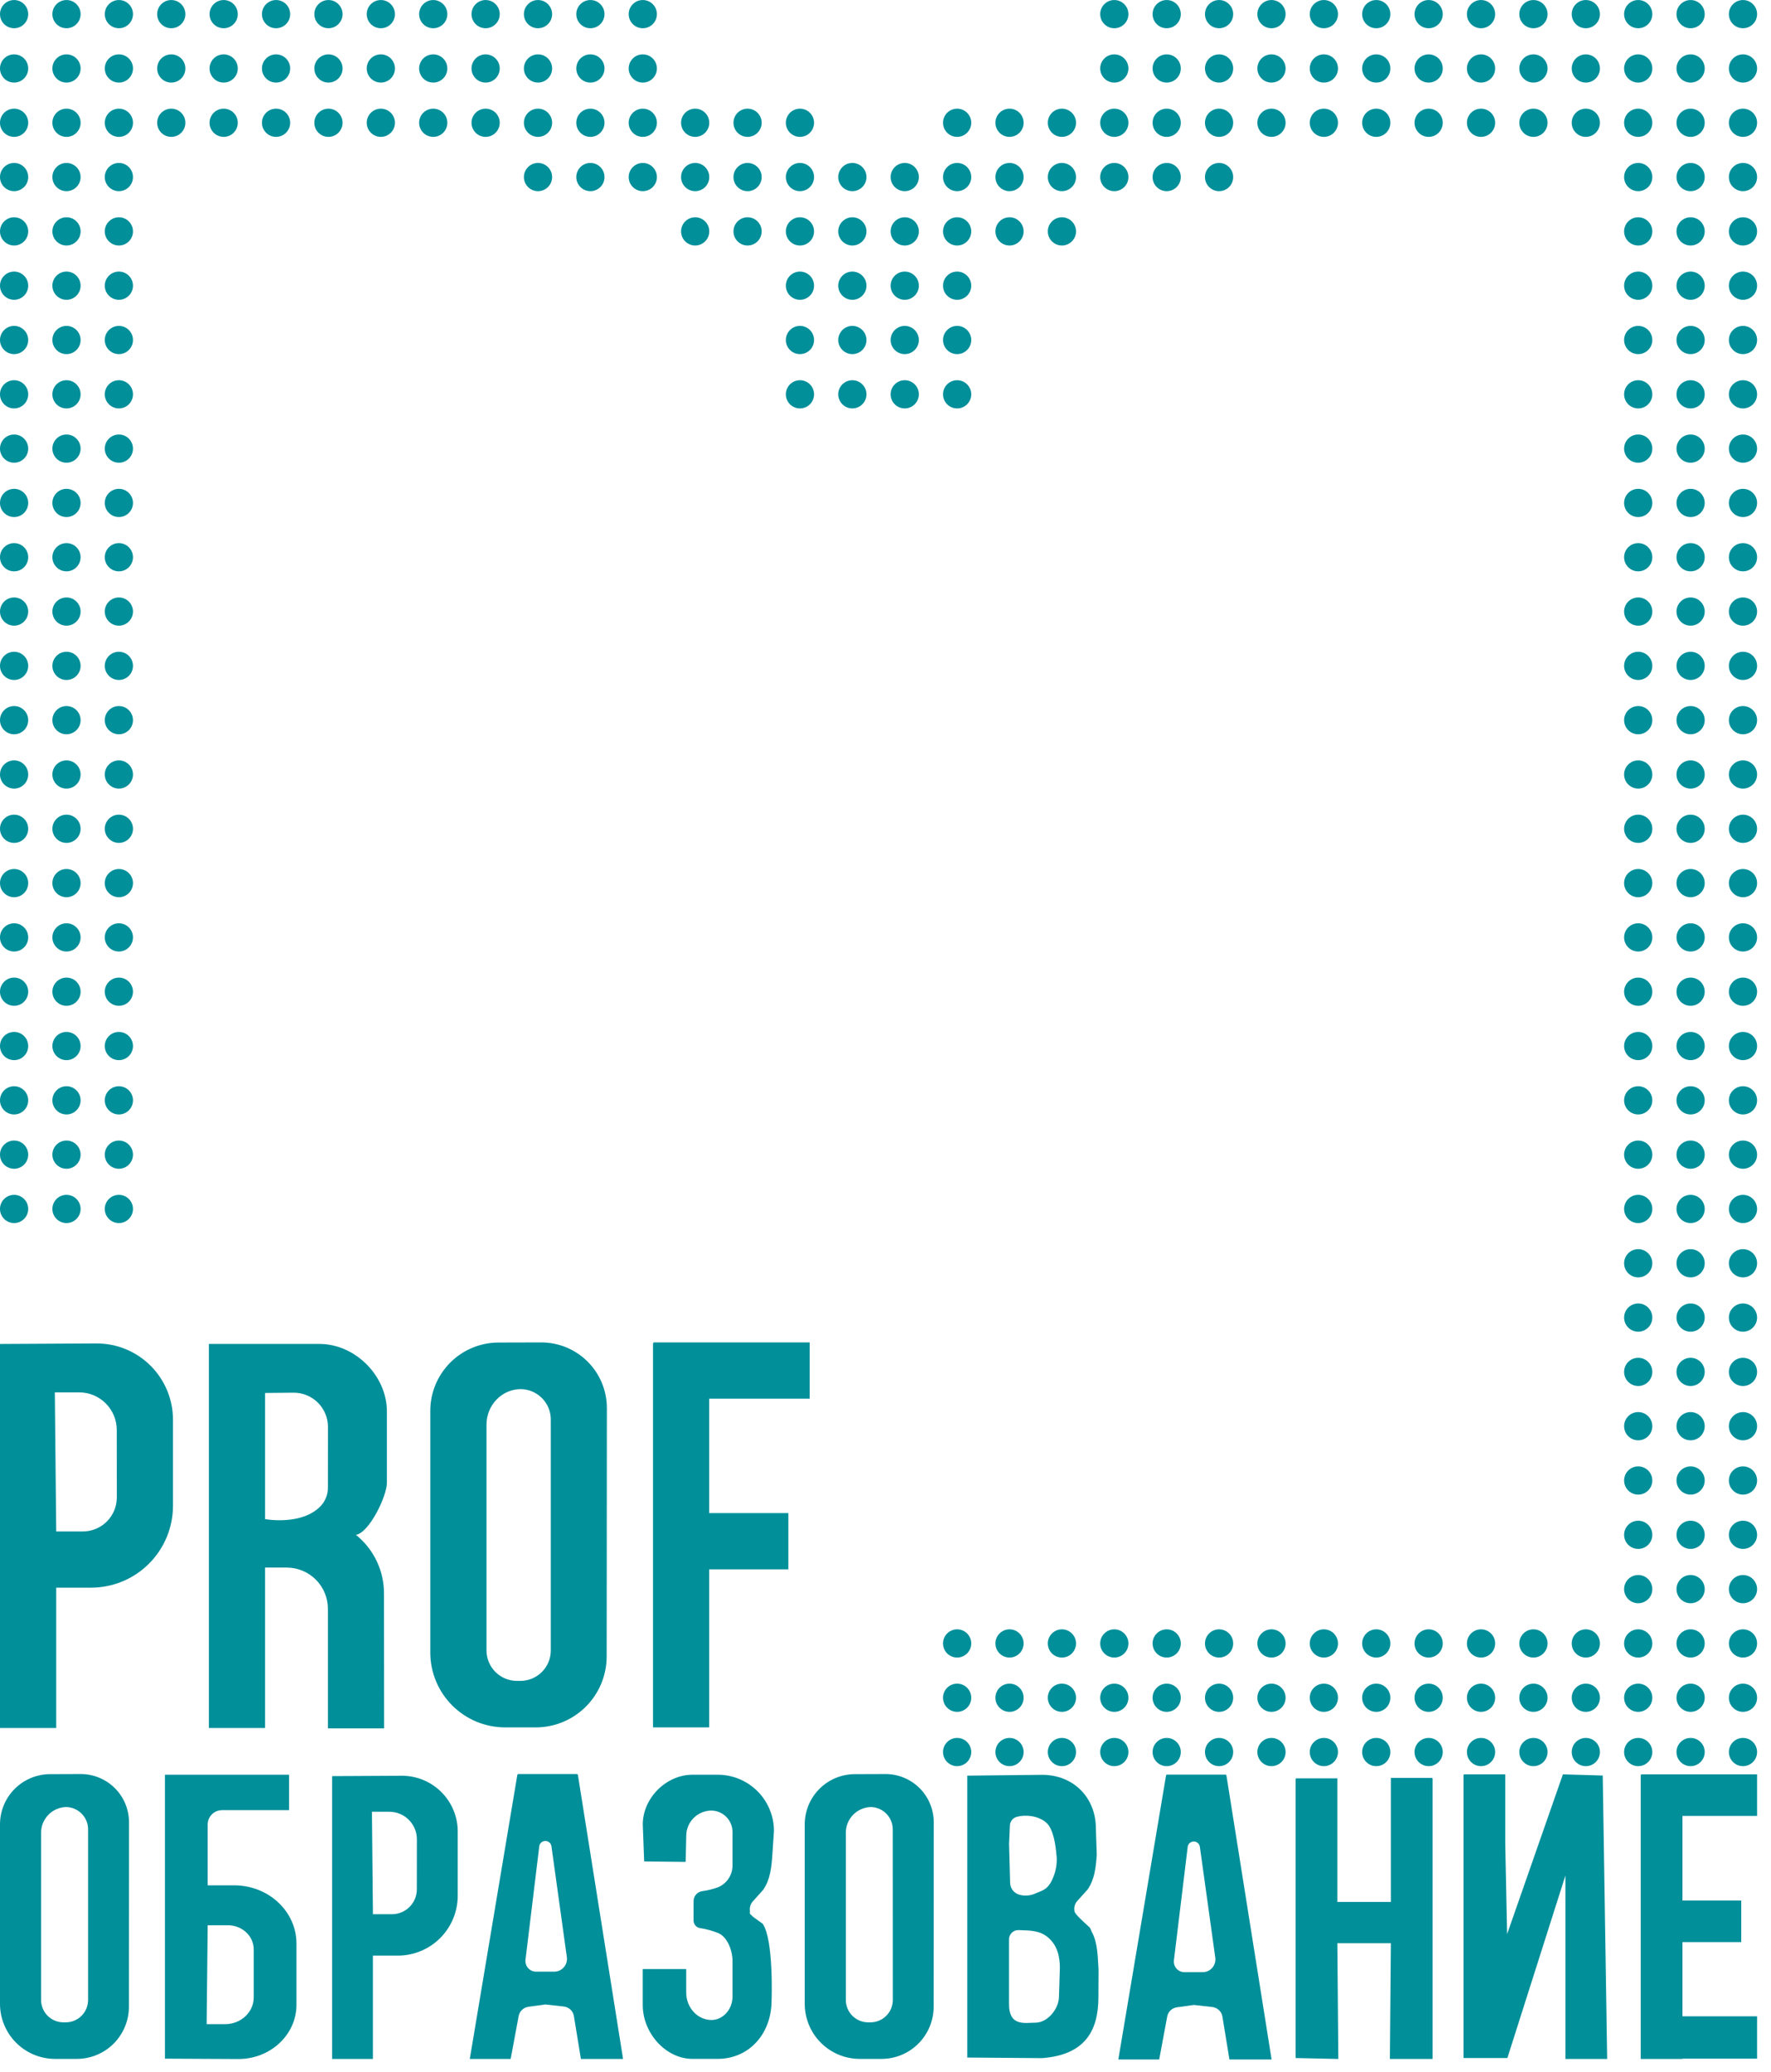 <svg width="112" height="131" viewBox="0 0 112 131" fill="none" xmlns="http://www.w3.org/2000/svg">
    <path d="M60.53 109.875C61.023 109.875 61.422 110.274 61.422 110.767C61.422 111.26 61.023 111.658 60.53 111.659C60.038 111.659 59.638 111.26 59.638 110.767C59.638 110.274 60.038 109.875 60.53 109.875ZM63.844 109.875C64.336 109.876 64.735 110.274 64.735 110.767C64.735 111.259 64.336 111.658 63.844 111.659C63.351 111.659 62.951 111.26 62.951 110.767C62.951 110.274 63.351 109.875 63.844 109.875ZM67.156 109.875C67.649 109.875 68.049 110.274 68.049 110.767C68.049 111.26 67.649 111.659 67.156 111.659C66.664 111.658 66.265 111.259 66.265 110.767C66.265 110.274 66.664 109.876 67.156 109.875ZM70.47 109.875C70.962 109.875 71.362 110.274 71.362 110.767C71.362 111.26 70.962 111.659 70.47 111.659C69.977 111.658 69.578 111.26 69.578 110.767C69.578 110.274 69.977 109.875 70.47 109.875ZM73.783 109.875C74.276 109.876 74.675 110.274 74.675 110.767C74.675 111.26 74.276 111.658 73.783 111.659C73.291 111.659 72.891 111.26 72.891 110.767C72.891 110.274 73.291 109.875 73.783 109.875ZM77.097 109.875C77.589 109.876 77.988 110.274 77.988 110.767C77.988 111.259 77.589 111.658 77.097 111.659C76.604 111.659 76.204 111.26 76.204 110.767C76.204 110.274 76.604 109.875 77.097 109.875ZM80.409 109.875C80.902 109.875 81.302 110.274 81.302 110.767C81.302 111.26 80.902 111.659 80.409 111.659C79.917 111.658 79.518 111.26 79.518 110.767C79.518 110.274 79.917 109.876 80.409 109.875ZM83.723 109.875C84.215 109.875 84.615 110.274 84.615 110.767C84.615 111.26 84.215 111.659 83.723 111.659C83.23 111.658 82.831 111.26 82.831 110.767C82.831 110.274 83.23 109.875 83.723 109.875ZM87.036 109.875C87.529 109.875 87.928 110.274 87.928 110.767C87.928 111.26 87.529 111.659 87.036 111.659C86.543 111.659 86.144 111.26 86.144 110.767C86.144 110.274 86.543 109.875 87.036 109.875ZM90.349 109.875C90.841 109.875 91.241 110.274 91.241 110.767C91.241 111.26 90.841 111.659 90.349 111.659C89.856 111.658 89.457 111.259 89.457 110.767C89.457 110.274 89.856 109.876 90.349 109.875ZM93.662 109.875C94.155 109.875 94.555 110.274 94.555 110.767C94.555 111.26 94.155 111.659 93.662 111.659C93.17 111.658 92.77 111.26 92.77 110.767C92.77 110.274 93.17 109.876 93.662 109.875ZM96.976 109.875C97.468 109.875 97.868 110.274 97.868 110.767C97.868 111.26 97.468 111.659 96.976 111.659C96.483 111.659 96.084 111.26 96.084 110.767C96.084 110.274 96.483 109.875 96.976 109.875ZM100.289 109.875C100.782 109.875 101.181 110.274 101.181 110.767C101.181 111.26 100.782 111.659 100.289 111.659C99.796 111.659 99.397 111.26 99.397 110.767C99.397 110.274 99.796 109.875 100.289 109.875ZM103.603 109.875C104.095 109.876 104.494 110.274 104.494 110.767C104.494 111.26 104.095 111.658 103.603 111.659C103.11 111.659 102.71 111.26 102.71 110.767C102.71 110.274 103.11 109.875 103.603 109.875ZM106.915 109.875C107.408 109.875 107.808 110.274 107.808 110.767C107.808 111.26 107.408 111.659 106.915 111.659C106.422 111.658 106.023 111.26 106.023 110.767C106.023 110.274 106.422 109.875 106.915 109.875ZM110.229 109.875C110.721 109.875 111.12 110.274 111.12 110.767C111.12 111.26 110.721 111.659 110.229 111.659C109.736 111.659 109.337 111.26 109.337 110.767C109.337 110.274 109.736 109.875 110.229 109.875ZM60.53 106.443C61.023 106.443 61.422 106.842 61.422 107.334C61.422 107.827 61.023 108.226 60.53 108.226C60.038 108.226 59.638 107.827 59.638 107.334C59.638 106.842 60.038 106.443 60.53 106.443ZM63.844 106.443C64.336 106.443 64.735 106.842 64.735 107.334C64.735 107.827 64.336 108.226 63.844 108.226C63.351 108.226 62.951 107.827 62.951 107.334C62.951 106.842 63.351 106.443 63.844 106.443ZM67.156 106.443C67.649 106.443 68.049 106.842 68.049 107.334C68.049 107.827 67.649 108.226 67.156 108.226C66.664 108.226 66.265 107.827 66.265 107.334C66.265 106.842 66.664 106.443 67.156 106.443ZM70.47 106.443C70.962 106.443 71.362 106.842 71.362 107.334C71.362 107.827 70.962 108.226 70.47 108.226C69.977 108.226 69.578 107.827 69.578 107.334C69.578 106.842 69.977 106.443 70.47 106.443ZM73.783 106.443C74.276 106.443 74.675 106.842 74.675 107.334C74.675 107.827 74.276 108.226 73.783 108.226C73.291 108.226 72.891 107.827 72.891 107.334C72.891 106.842 73.291 106.443 73.783 106.443ZM77.097 106.443C77.589 106.443 77.988 106.842 77.988 107.334C77.988 107.827 77.589 108.226 77.097 108.226C76.604 108.226 76.204 107.827 76.204 107.334C76.204 106.842 76.604 106.443 77.097 106.443ZM80.409 106.443C80.902 106.443 81.302 106.842 81.302 107.334C81.302 107.827 80.902 108.226 80.409 108.226C79.917 108.226 79.518 107.827 79.518 107.334C79.518 106.842 79.917 106.443 80.409 106.443ZM83.723 106.443C84.215 106.443 84.615 106.842 84.615 107.334C84.615 107.827 84.215 108.226 83.723 108.226C83.23 108.226 82.831 107.827 82.831 107.334C82.831 106.842 83.23 106.443 83.723 106.443ZM87.036 106.443C87.529 106.443 87.928 106.842 87.928 107.334C87.928 107.827 87.529 108.226 87.036 108.226C86.543 108.226 86.145 107.827 86.144 107.334C86.144 106.842 86.543 106.443 87.036 106.443ZM90.349 106.443C90.841 106.443 91.241 106.842 91.241 107.334C91.241 107.827 90.841 108.226 90.349 108.226C89.856 108.226 89.457 107.827 89.457 107.334C89.457 106.842 89.856 106.443 90.349 106.443ZM93.662 106.443C94.155 106.443 94.555 106.842 94.555 107.334C94.555 107.827 94.155 108.226 93.662 108.226C93.17 108.226 92.77 107.827 92.77 107.334C92.77 106.842 93.17 106.443 93.662 106.443ZM96.976 106.443C97.468 106.443 97.868 106.842 97.868 107.334C97.868 107.827 97.468 108.226 96.976 108.226C96.483 108.226 96.084 107.827 96.084 107.334C96.084 106.842 96.483 106.443 96.976 106.443ZM100.289 106.443C100.782 106.443 101.181 106.842 101.181 107.334C101.181 107.827 100.782 108.226 100.289 108.226C99.796 108.226 99.397 107.827 99.397 107.334C99.397 106.842 99.796 106.443 100.289 106.443ZM103.603 106.443C104.095 106.443 104.494 106.842 104.494 107.334C104.494 107.827 104.095 108.226 103.603 108.226C103.11 108.226 102.71 107.827 102.71 107.334C102.71 106.842 103.11 106.443 103.603 106.443ZM106.915 106.443C107.408 106.443 107.808 106.842 107.808 107.334C107.808 107.827 107.408 108.226 106.915 108.226C106.422 108.226 106.023 107.827 106.023 107.334C106.023 106.842 106.422 106.443 106.915 106.443ZM110.229 106.443C110.721 106.443 111.12 106.842 111.12 107.334C111.12 107.827 110.721 108.226 110.229 108.226C109.736 108.226 109.337 107.827 109.337 107.334C109.337 106.842 109.736 106.443 110.229 106.443ZM60.53 103.009C61.023 103.009 61.422 103.409 61.422 103.902C61.422 104.394 61.023 104.793 60.53 104.793C60.038 104.793 59.638 104.394 59.638 103.902C59.638 103.409 60.038 103.009 60.53 103.009ZM63.844 103.009C64.336 103.009 64.735 103.409 64.735 103.902C64.735 104.394 64.336 104.793 63.844 104.793C63.351 104.793 62.951 104.394 62.951 103.902C62.951 103.409 63.351 103.009 63.844 103.009ZM67.156 103.009C67.649 103.009 68.049 103.409 68.049 103.902C68.049 104.394 67.649 104.793 67.156 104.793C66.664 104.793 66.265 104.394 66.265 103.902C66.265 103.409 66.664 103.009 67.156 103.009ZM70.47 103.009C70.962 103.009 71.362 103.409 71.362 103.902C71.362 104.394 70.962 104.793 70.47 104.793C69.977 104.793 69.578 104.394 69.578 103.902C69.578 103.409 69.977 103.009 70.47 103.009ZM73.783 103.009C74.276 103.009 74.675 103.409 74.675 103.902C74.675 104.394 74.276 104.793 73.783 104.793C73.291 104.793 72.891 104.394 72.891 103.902C72.891 103.409 73.291 103.009 73.783 103.009ZM77.097 103.009C77.589 103.009 77.988 103.409 77.988 103.902C77.988 104.394 77.589 104.793 77.097 104.793C76.604 104.793 76.204 104.394 76.204 103.902C76.204 103.409 76.604 103.009 77.097 103.009ZM80.409 103.009C80.902 103.009 81.302 103.409 81.302 103.902C81.302 104.394 80.902 104.793 80.409 104.793C79.917 104.793 79.518 104.394 79.518 103.902C79.518 103.409 79.917 103.009 80.409 103.009ZM83.723 103.009C84.215 103.009 84.615 103.409 84.615 103.902C84.615 104.394 84.215 104.793 83.723 104.793C83.23 104.793 82.831 104.394 82.831 103.902C82.831 103.409 83.23 103.009 83.723 103.009ZM87.036 103.009C87.529 103.009 87.928 103.409 87.928 103.902C87.927 104.394 87.529 104.793 87.036 104.793C86.544 104.793 86.145 104.394 86.144 103.902C86.144 103.409 86.543 103.009 87.036 103.009ZM90.349 103.009C90.841 103.009 91.241 103.409 91.241 103.902C91.241 104.394 90.841 104.793 90.349 104.793C89.856 104.793 89.457 104.394 89.457 103.902C89.457 103.409 89.856 103.009 90.349 103.009ZM93.662 103.009C94.155 103.009 94.555 103.409 94.555 103.902C94.555 104.394 94.155 104.793 93.662 104.793C93.17 104.793 92.771 104.394 92.77 103.902C92.77 103.409 93.17 103.009 93.662 103.009ZM96.976 103.009C97.468 103.009 97.868 103.409 97.868 103.902C97.868 104.394 97.468 104.793 96.976 104.793C96.483 104.793 96.084 104.394 96.084 103.902C96.084 103.409 96.483 103.009 96.976 103.009ZM100.289 103.009C100.782 103.009 101.181 103.409 101.181 103.902C101.18 104.394 100.782 104.793 100.289 104.793C99.797 104.793 99.397 104.394 99.397 103.902C99.397 103.409 99.796 103.009 100.289 103.009ZM103.603 103.009C104.095 103.009 104.494 103.409 104.494 103.902C104.494 104.394 104.095 104.793 103.603 104.793C103.11 104.793 102.71 104.394 102.71 103.902C102.71 103.409 103.11 103.009 103.603 103.009ZM106.915 103.009C107.408 103.009 107.808 103.409 107.808 103.902C107.807 104.394 107.408 104.793 106.915 104.793C106.423 104.793 106.024 104.394 106.023 103.902C106.023 103.409 106.422 103.009 106.915 103.009ZM110.229 103.009C110.721 103.009 111.12 103.409 111.12 103.902C111.12 104.394 110.721 104.793 110.229 104.793C109.736 104.793 109.337 104.394 109.337 103.902C109.337 103.409 109.736 103.009 110.229 103.009ZM103.603 99.575C104.095 99.575 104.494 99.975 104.494 100.467C104.494 100.96 104.095 101.359 103.603 101.359C103.11 101.359 102.71 100.96 102.71 100.467C102.71 99.975 103.11 99.575 103.603 99.575ZM106.915 99.575C107.408 99.575 107.808 99.975 107.808 100.467C107.808 100.96 107.408 101.359 106.915 101.359C106.423 101.359 106.024 100.96 106.023 100.467C106.023 99.975 106.423 99.575 106.915 99.575ZM110.229 99.575C110.721 99.575 111.12 99.975 111.12 100.467C111.12 100.96 110.721 101.359 110.229 101.359C109.736 101.359 109.336 100.96 109.336 100.467C109.336 99.975 109.736 99.575 110.229 99.575ZM103.603 96.142C104.095 96.142 104.494 96.541 104.494 97.034C104.494 97.526 104.095 97.926 103.603 97.926C103.11 97.926 102.71 97.526 102.71 97.034C102.71 96.541 103.11 96.142 103.603 96.142ZM106.915 96.142C107.408 96.142 107.807 96.541 107.808 97.034C107.808 97.526 107.408 97.926 106.915 97.926C106.423 97.926 106.023 97.526 106.023 97.034C106.024 96.541 106.423 96.142 106.915 96.142ZM110.229 96.142C110.721 96.142 111.12 96.541 111.12 97.034C111.12 97.526 110.721 97.926 110.229 97.926C109.736 97.926 109.336 97.526 109.336 97.034C109.336 96.541 109.736 96.142 110.229 96.142ZM103.603 92.707C104.095 92.708 104.494 93.108 104.494 93.6C104.494 94.092 104.095 94.491 103.603 94.492C103.11 94.492 102.71 94.093 102.71 93.6C102.71 93.107 103.11 92.707 103.603 92.707ZM106.915 92.707C107.408 92.707 107.808 93.107 107.808 93.6C107.807 94.093 107.408 94.492 106.915 94.492C106.423 94.491 106.024 94.092 106.023 93.6C106.023 93.107 106.423 92.708 106.915 92.707ZM110.229 92.707C110.721 92.707 111.12 93.107 111.12 93.6C111.12 94.092 110.721 94.492 110.229 94.492C109.736 94.492 109.336 94.093 109.336 93.6C109.336 93.107 109.736 92.707 110.229 92.707ZM103.603 89.275C104.095 89.275 104.494 89.674 104.494 90.166C104.494 90.659 104.095 91.059 103.603 91.059C103.11 91.059 102.71 90.659 102.71 90.166C102.71 89.674 103.11 89.275 103.603 89.275ZM106.915 89.275C107.408 89.275 107.807 89.674 107.808 90.166C107.808 90.659 107.408 91.059 106.915 91.059C106.423 91.059 106.023 90.659 106.023 90.166C106.024 89.674 106.423 89.275 106.915 89.275ZM110.229 89.275C110.721 89.275 111.12 89.674 111.12 90.166C111.12 90.659 110.721 91.059 110.229 91.059C109.736 91.059 109.336 90.659 109.336 90.166C109.336 89.674 109.736 89.275 110.229 89.275ZM103.603 85.842C104.095 85.842 104.494 86.241 104.494 86.734C104.494 87.226 104.095 87.625 103.603 87.625C103.11 87.625 102.71 87.226 102.71 86.734C102.71 86.241 103.11 85.842 103.603 85.842ZM106.915 85.842C107.408 85.842 107.808 86.241 107.808 86.734C107.808 87.226 107.408 87.625 106.915 87.625C106.423 87.625 106.023 87.226 106.023 86.734C106.023 86.241 106.423 85.842 106.915 85.842ZM110.229 85.842C110.721 85.842 111.12 86.241 111.12 86.734C111.12 87.226 110.721 87.625 110.229 87.625C109.736 87.625 109.336 87.226 109.336 86.734C109.336 86.241 109.736 85.842 110.229 85.842ZM103.603 82.408C104.095 82.408 104.494 82.807 104.494 83.299C104.494 83.792 104.095 84.192 103.603 84.192C103.11 84.192 102.71 83.792 102.71 83.299C102.71 82.807 103.11 82.408 103.603 82.408ZM106.915 82.408C107.408 82.408 107.808 82.807 107.808 83.299C107.808 83.792 107.408 84.192 106.915 84.192C106.423 84.192 106.023 83.792 106.023 83.299C106.024 82.807 106.423 82.408 106.915 82.408ZM110.229 82.408C110.721 82.408 111.12 82.807 111.12 83.299C111.12 83.792 110.721 84.192 110.229 84.192C109.736 84.192 109.336 83.792 109.336 83.299C109.336 82.807 109.736 82.408 110.229 82.408ZM103.603 78.974C104.095 78.974 104.494 79.374 104.494 79.867C104.494 80.359 104.095 80.758 103.603 80.758C103.11 80.758 102.71 80.359 102.71 79.867C102.71 79.374 103.11 78.974 103.603 78.974ZM106.915 78.974C107.408 78.974 107.808 79.374 107.808 79.867C107.808 80.359 107.408 80.758 106.915 80.758C106.423 80.758 106.024 80.359 106.023 79.867C106.023 79.374 106.423 78.974 106.915 78.974ZM110.229 78.974C110.721 78.974 111.12 79.374 111.12 79.867C111.12 80.359 110.721 80.758 110.229 80.758C109.736 80.758 109.336 80.359 109.336 79.867C109.336 79.374 109.736 78.974 110.229 78.974ZM0.893 75.54C1.385 75.541 1.784 75.939 1.784 76.432C1.784 76.924 1.385 77.323 0.893 77.324C0.4 77.324 0 76.925 0 76.432C2.53681e-05 75.939 0.4 75.54 0.893 75.54ZM4.205 75.54C4.698 75.54 5.097 75.939 5.097 76.432C5.097 76.925 4.698 77.324 4.205 77.324C3.712 77.324 3.313 76.925 3.313 76.432C3.313 75.939 3.712 75.54 4.205 75.54ZM7.519 75.54C8.011 75.54 8.41 75.939 8.41 76.432C8.41 76.925 8.011 77.323 7.519 77.324C7.026 77.324 6.626 76.925 6.626 76.432C6.626 75.939 7.026 75.54 7.519 75.54ZM103.603 75.54C104.095 75.541 104.494 75.939 104.494 76.432C104.494 76.924 104.095 77.323 103.603 77.324C103.11 77.324 102.71 76.925 102.71 76.432C102.71 75.939 103.11 75.54 103.603 75.54ZM106.915 75.54C107.408 75.54 107.808 75.939 107.808 76.432C107.808 76.925 107.408 77.324 106.915 77.324C106.423 77.323 106.023 76.924 106.023 76.432C106.023 75.939 106.423 75.541 106.915 75.54ZM110.229 75.54C110.721 75.54 111.12 75.939 111.12 76.432C111.12 76.925 110.721 77.323 110.229 77.324C109.736 77.324 109.336 76.925 109.336 76.432C109.336 75.939 109.736 75.54 110.229 75.54ZM0.893 72.107C1.385 72.107 1.784 72.507 1.784 72.999C1.784 73.492 1.385 73.891 0.893 73.891C0.4 73.891 0 73.492 0 72.999C0 72.507 0.4 72.107 0.893 72.107ZM4.205 72.107C4.698 72.107 5.097 72.507 5.097 72.999C5.097 73.492 4.698 73.891 4.205 73.891C3.713 73.891 3.314 73.492 3.313 72.999C3.313 72.507 3.712 72.107 4.205 72.107ZM7.519 72.107C8.011 72.107 8.41 72.507 8.41 72.999C8.41 73.492 8.011 73.891 7.519 73.891C7.026 73.891 6.626 73.492 6.626 72.999C6.626 72.507 7.026 72.107 7.519 72.107ZM103.603 72.107C104.095 72.107 104.494 72.507 104.494 72.999C104.494 73.492 104.095 73.891 103.603 73.891C103.11 73.891 102.71 73.492 102.71 72.999C102.71 72.507 103.11 72.107 103.603 72.107ZM106.915 72.107C107.408 72.107 107.808 72.507 107.808 72.999C107.807 73.492 107.408 73.891 106.915 73.891C106.423 73.891 106.024 73.492 106.023 72.999C106.023 72.507 106.423 72.107 106.915 72.107ZM110.229 72.107C110.721 72.107 111.12 72.507 111.12 72.999C111.12 73.492 110.721 73.891 110.229 73.891C109.736 73.891 109.336 73.492 109.336 72.999C109.336 72.507 109.736 72.107 110.229 72.107ZM0.893 68.674C1.385 68.674 1.784 69.073 1.784 69.566C1.784 70.058 1.385 70.458 0.893 70.458C0.4 70.458 0 70.058 0 69.566C0 69.073 0.4 68.674 0.893 68.674ZM4.205 68.674C4.698 68.674 5.097 69.073 5.097 69.566C5.097 70.058 4.698 70.458 4.205 70.458C3.712 70.458 3.313 70.058 3.313 69.566C3.314 69.073 3.713 68.674 4.205 68.674ZM7.519 68.674C8.011 68.674 8.41 69.073 8.41 69.566C8.41 70.058 8.011 70.458 7.519 70.458C7.026 70.458 6.626 70.058 6.626 69.566C6.626 69.073 7.026 68.674 7.519 68.674ZM103.603 68.674C104.095 68.674 104.494 69.073 104.494 69.566C104.494 70.058 104.095 70.458 103.603 70.458C103.11 70.458 102.71 70.058 102.71 69.566C102.71 69.073 103.11 68.674 103.603 68.674ZM106.915 68.674C107.408 68.674 107.807 69.073 107.808 69.566C107.808 70.058 107.408 70.458 106.915 70.458C106.423 70.458 106.023 70.058 106.023 69.566C106.024 69.073 106.423 68.674 106.915 68.674ZM110.229 68.674C110.721 68.674 111.12 69.073 111.12 69.566C111.12 70.058 110.721 70.458 110.229 70.458C109.736 70.458 109.336 70.058 109.336 69.566C109.336 69.073 109.736 68.674 110.229 68.674ZM0.893 65.24C1.385 65.24 1.784 65.64 1.784 66.132C1.784 66.624 1.385 67.024 0.893 67.024C0.4 67.024 0 66.625 0 66.132C0 65.639 0.4 65.24 0.893 65.24ZM4.205 65.24C4.698 65.24 5.097 65.639 5.097 66.132C5.096 66.625 4.698 67.024 4.205 67.024C3.713 67.024 3.314 66.625 3.313 66.132C3.313 65.64 3.712 65.24 4.205 65.24ZM7.519 65.24C8.011 65.24 8.41 65.64 8.41 66.132C8.41 66.625 8.011 67.024 7.519 67.024C7.026 67.024 6.626 66.625 6.626 66.132C6.626 65.639 7.026 65.24 7.519 65.24ZM103.603 65.24C104.095 65.24 104.494 65.64 104.494 66.132C104.494 66.624 104.095 67.024 103.603 67.024C103.11 67.024 102.71 66.625 102.71 66.132C102.71 65.64 103.11 65.24 103.603 65.24ZM106.915 65.24C107.408 65.24 107.808 65.64 107.808 66.132C107.807 66.625 107.408 67.024 106.915 67.024C106.423 67.024 106.024 66.624 106.023 66.132C106.023 65.64 106.423 65.24 106.915 65.24ZM110.229 65.24C110.721 65.24 111.12 65.64 111.12 66.132C111.12 66.625 110.721 67.024 110.229 67.024C109.736 67.024 109.336 66.625 109.336 66.132C109.336 65.64 109.736 65.24 110.229 65.24ZM0.893 61.805C1.385 61.805 1.784 62.205 1.784 62.698C1.784 63.19 1.385 63.589 0.893 63.589C0.4 63.589 0 63.19 0 62.698C0 62.205 0.4 61.805 0.893 61.805ZM4.205 61.805C4.698 61.805 5.097 62.205 5.097 62.698C5.097 63.19 4.698 63.589 4.205 63.589C3.713 63.589 3.314 63.19 3.313 62.698C3.313 62.205 3.712 61.805 4.205 61.805ZM7.519 61.805C8.011 61.805 8.41 62.205 8.41 62.698C8.41 63.19 8.011 63.589 7.519 63.589C7.026 63.589 6.626 63.19 6.626 62.698C6.626 62.205 7.026 61.805 7.519 61.805ZM103.603 61.805C104.095 61.805 104.494 62.205 104.494 62.698C104.494 63.19 104.095 63.589 103.603 63.589C103.11 63.589 102.71 63.19 102.71 62.698C102.71 62.205 103.11 61.805 103.603 61.805ZM106.915 61.805C107.408 61.805 107.808 62.205 107.808 62.698C107.807 63.19 107.408 63.589 106.915 63.589C106.423 63.589 106.024 63.19 106.023 62.698C106.023 62.205 106.423 61.805 106.915 61.805ZM110.229 61.805C110.721 61.805 111.12 62.205 111.12 62.698C111.12 63.19 110.721 63.589 110.229 63.589C109.736 63.589 109.336 63.19 109.336 62.698C109.336 62.205 109.736 61.805 110.229 61.805ZM0.893 58.372C1.385 58.373 1.784 58.772 1.784 59.264C1.784 59.757 1.385 60.156 0.893 60.157C0.4 60.157 0 59.757 0 59.264C0 58.772 0.4 58.372 0.893 58.372ZM4.205 58.372C4.698 58.372 5.096 58.772 5.097 59.264C5.097 59.757 4.698 60.157 4.205 60.157C3.712 60.157 3.313 59.757 3.313 59.264C3.314 58.772 3.713 58.373 4.205 58.372ZM7.519 58.372C8.011 58.373 8.41 58.772 8.41 59.264C8.41 59.757 8.011 60.157 7.519 60.157C7.026 60.157 6.626 59.757 6.626 59.264C6.626 58.772 7.026 58.372 7.519 58.372ZM103.603 58.372C104.095 58.373 104.494 58.772 104.494 59.264C104.494 59.757 104.095 60.156 103.603 60.157C103.11 60.157 102.71 59.757 102.71 59.264C102.71 58.772 103.11 58.372 103.603 58.372ZM106.915 58.372C107.408 58.372 107.807 58.772 107.808 59.264C107.808 59.757 107.408 60.157 106.915 60.157C106.423 60.156 106.023 59.757 106.023 59.264C106.024 58.772 106.423 58.373 106.915 58.372ZM110.229 58.372C110.721 58.373 111.12 58.772 111.12 59.264C111.12 59.757 110.721 60.157 110.229 60.157C109.736 60.157 109.336 59.757 109.336 59.264C109.336 58.772 109.736 58.372 110.229 58.372ZM0.893 54.94C1.385 54.94 1.784 55.339 1.784 55.831C1.784 56.324 1.385 56.724 0.893 56.724C0.4 56.724 0 56.324 0 55.831C3.97954e-05 55.339 0.4 54.94 0.893 54.94ZM4.205 54.94C4.698 54.94 5.097 55.339 5.097 55.831C5.097 56.324 4.698 56.724 4.205 56.724C3.712 56.724 3.313 56.324 3.313 55.831C3.314 55.339 3.712 54.94 4.205 54.94ZM7.519 54.94C8.011 54.94 8.41 55.339 8.41 55.831C8.41 56.324 8.011 56.724 7.519 56.724C7.026 56.724 6.626 56.324 6.626 55.831C6.626 55.339 7.026 54.94 7.519 54.94ZM103.603 54.94C104.095 54.94 104.494 55.339 104.494 55.831C104.494 56.324 104.095 56.724 103.603 56.724C103.11 56.724 102.71 56.324 102.71 55.831C102.71 55.339 103.11 54.94 103.603 54.94ZM106.915 54.94C107.408 54.94 107.808 55.339 107.808 55.831C107.808 56.324 107.408 56.724 106.915 56.724C106.423 56.724 106.023 56.324 106.023 55.831C106.023 55.339 106.423 54.94 106.915 54.94ZM110.229 54.94C110.721 54.94 111.12 55.339 111.12 55.831C111.12 56.324 110.721 56.724 110.229 56.724C109.736 56.724 109.336 56.324 109.336 55.831C109.336 55.339 109.736 54.94 110.229 54.94ZM0.893 51.505C1.385 51.505 1.784 51.904 1.784 52.397C1.784 52.889 1.385 53.289 0.893 53.289C0.4 53.289 0 52.889 0 52.397C0 51.904 0.4 51.505 0.893 51.505ZM4.205 51.505C4.698 51.505 5.097 51.904 5.097 52.397C5.097 52.889 4.698 53.289 4.205 53.289C3.712 53.289 3.313 52.889 3.313 52.397C3.314 51.904 3.713 51.505 4.205 51.505ZM7.519 51.505C8.011 51.505 8.41 51.904 8.41 52.397C8.41 52.889 8.011 53.289 7.519 53.289C7.026 53.289 6.626 52.889 6.626 52.397C6.626 51.904 7.026 51.505 7.519 51.505ZM103.603 51.505C104.095 51.505 104.494 51.904 104.494 52.397C104.494 52.889 104.095 53.289 103.603 53.289C103.11 53.289 102.71 52.889 102.71 52.397C102.71 51.904 103.11 51.505 103.603 51.505ZM106.915 51.505C107.408 51.505 107.807 51.904 107.808 52.397C107.808 52.889 107.408 53.289 106.915 53.289C106.423 53.289 106.023 52.889 106.023 52.397C106.024 51.904 106.423 51.505 106.915 51.505ZM110.229 51.505C110.721 51.505 111.12 51.904 111.12 52.397C111.12 52.889 110.721 53.289 110.229 53.289C109.736 53.289 109.336 52.889 109.336 52.397C109.336 51.904 109.736 51.505 110.229 51.505ZM0.893 48.073C1.385 48.073 1.784 48.472 1.784 48.964C1.784 49.457 1.385 49.856 0.893 49.856C0.4 49.856 3.23441e-05 49.457 0 48.964C0 48.472 0.4 48.073 0.893 48.073ZM4.205 48.073C4.698 48.073 5.097 48.472 5.097 48.964C5.097 49.457 4.698 49.856 4.205 49.856C3.712 49.856 3.314 49.457 3.313 48.964C3.313 48.472 3.712 48.073 4.205 48.073ZM7.519 48.073C8.011 48.073 8.41 48.472 8.41 48.964C8.41 49.457 8.011 49.856 7.519 49.856C7.026 49.856 6.626 49.457 6.626 48.964C6.626 48.472 7.026 48.073 7.519 48.073ZM103.603 48.073C104.095 48.073 104.494 48.472 104.494 48.964C104.494 49.457 104.095 49.856 103.603 49.856C103.11 49.856 102.71 49.457 102.71 48.964C102.71 48.472 103.11 48.073 103.603 48.073ZM106.915 48.073C107.408 48.073 107.808 48.472 107.808 48.964C107.808 49.457 107.408 49.856 106.915 49.856C106.423 49.856 106.023 49.457 106.023 48.964C106.023 48.472 106.423 48.073 106.915 48.073ZM110.229 48.073C110.721 48.073 111.12 48.472 111.12 48.964C111.12 49.457 110.721 49.856 110.229 49.856C109.736 49.856 109.336 49.457 109.336 48.964C109.336 48.472 109.736 48.073 110.229 48.073ZM0.893 44.638C1.385 44.638 1.784 45.037 1.784 45.53C1.784 46.022 1.385 46.422 0.893 46.422C0.4 46.422 0 46.022 0 45.53C8.10128e-05 45.037 0.4 44.638 0.893 44.638ZM4.205 44.638C4.698 44.638 5.097 45.037 5.097 45.53C5.097 46.022 4.698 46.422 4.205 46.422C3.712 46.422 3.313 46.022 3.313 45.53C3.314 45.037 3.712 44.638 4.205 44.638ZM7.519 44.638C8.011 44.638 8.41 45.037 8.41 45.53C8.41 46.022 8.011 46.422 7.519 46.422C7.026 46.422 6.626 46.022 6.626 45.53C6.626 45.037 7.026 44.638 7.519 44.638ZM103.603 44.638C104.095 44.638 104.494 45.037 104.494 45.53C104.494 46.022 104.095 46.422 103.603 46.422C103.11 46.422 102.71 46.022 102.71 45.53C102.71 45.037 103.11 44.638 103.603 44.638ZM106.915 44.638C107.408 44.638 107.808 45.037 107.808 45.53C107.808 46.022 107.408 46.422 106.915 46.422C106.423 46.422 106.023 46.022 106.023 45.53C106.024 45.037 106.423 44.638 106.915 44.638ZM110.229 44.638C110.721 44.638 111.12 45.037 111.12 45.53C111.12 46.022 110.721 46.422 110.229 46.422C109.736 46.422 109.336 46.022 109.336 45.53C109.336 45.037 109.736 44.638 110.229 44.638ZM0.893 41.205C1.385 41.205 1.784 41.605 1.784 42.097C1.784 42.59 1.385 42.988 0.893 42.989C0.4 42.989 0 42.59 0 42.097C0 41.604 0.4 41.205 0.893 41.205ZM4.205 41.205C4.698 41.205 5.097 41.604 5.097 42.097C5.097 42.59 4.698 42.989 4.205 42.989C3.713 42.989 3.314 42.59 3.313 42.097C3.313 41.604 3.712 41.205 4.205 41.205ZM7.519 41.205C8.011 41.205 8.41 41.604 8.41 42.097C8.41 42.59 8.011 42.989 7.519 42.989C7.026 42.989 6.626 42.59 6.626 42.097C6.626 41.604 7.026 41.205 7.519 41.205ZM103.603 41.205C104.095 41.205 104.494 41.605 104.494 42.097C104.494 42.589 104.095 42.988 103.603 42.989C103.11 42.989 102.71 42.59 102.71 42.097C102.71 41.604 103.11 41.205 103.603 41.205ZM106.915 41.205C107.408 41.205 107.808 41.604 107.808 42.097C107.808 42.59 107.408 42.989 106.915 42.989C106.423 42.989 106.024 42.59 106.023 42.097C106.023 41.605 106.423 41.205 106.915 41.205ZM110.229 41.205C110.721 41.205 111.12 41.605 111.12 42.097C111.12 42.59 110.721 42.989 110.229 42.989C109.736 42.989 109.336 42.59 109.336 42.097C109.336 41.604 109.736 41.205 110.229 41.205ZM0.893 37.772C1.385 37.772 1.784 38.171 1.784 38.663C1.784 39.156 1.385 39.556 0.893 39.556C0.4 39.556 0 39.156 0 38.663C0 38.171 0.4 37.772 0.893 37.772ZM4.205 37.772C4.698 37.772 5.096 38.171 5.097 38.663C5.097 39.156 4.698 39.556 4.205 39.556C3.712 39.556 3.313 39.156 3.313 38.663C3.314 38.171 3.713 37.772 4.205 37.772ZM7.519 37.772C8.011 37.772 8.41 38.171 8.41 38.663C8.41 39.156 8.011 39.556 7.519 39.556C7.026 39.556 6.626 39.156 6.626 38.663C6.626 38.171 7.026 37.772 7.519 37.772ZM103.603 37.772C104.095 37.772 104.494 38.171 104.494 38.663C104.494 39.156 104.095 39.556 103.603 39.556C103.11 39.556 102.71 39.156 102.71 38.663C102.71 38.171 103.11 37.772 103.603 37.772ZM106.915 37.772C107.408 37.772 107.807 38.171 107.808 38.663C107.808 39.156 107.408 39.556 106.915 39.556C106.423 39.556 106.023 39.156 106.023 38.663C106.024 38.171 106.423 37.772 106.915 37.772ZM110.229 37.772C110.721 37.772 111.12 38.171 111.12 38.663C111.12 39.156 110.721 39.556 110.229 39.556C109.736 39.556 109.336 39.156 109.336 38.663C109.336 38.171 109.736 37.772 110.229 37.772ZM0.893 34.337C1.385 34.337 1.784 34.737 1.784 35.23C1.784 35.722 1.385 36.121 0.893 36.121C0.4 36.121 0 35.722 0 35.23C0 34.737 0.4 34.337 0.893 34.337ZM4.205 34.337C4.698 34.337 5.097 34.737 5.097 35.23C5.096 35.722 4.698 36.121 4.205 36.121C3.713 36.121 3.314 35.722 3.313 35.23C3.313 34.737 3.712 34.337 4.205 34.337ZM7.519 34.337C8.011 34.337 8.41 34.737 8.41 35.23C8.41 35.722 8.011 36.121 7.519 36.121C7.026 36.121 6.626 35.722 6.626 35.23C6.626 34.737 7.026 34.337 7.519 34.337ZM103.603 34.337C104.095 34.337 104.494 34.737 104.494 35.23C104.494 35.722 104.095 36.121 103.603 36.121C103.11 36.121 102.71 35.722 102.71 35.23C102.71 34.737 103.11 34.337 103.603 34.337ZM106.915 34.337C107.408 34.337 107.808 34.737 107.808 35.23C107.807 35.722 107.408 36.121 106.915 36.121C106.423 36.121 106.024 35.722 106.023 35.23C106.023 34.737 106.423 34.337 106.915 34.337ZM110.229 34.337C110.721 34.337 111.12 34.737 111.12 35.23C111.12 35.722 110.721 36.121 110.229 36.121C109.736 36.121 109.336 35.722 109.336 35.23C109.336 34.737 109.736 34.337 110.229 34.337ZM0.893 30.905C1.385 30.905 1.784 31.304 1.784 31.796C1.784 32.289 1.385 32.689 0.893 32.689C0.4 32.689 0 32.289 0 31.796C0 31.304 0.4 30.905 0.893 30.905ZM4.205 30.905C4.698 30.905 5.097 31.304 5.097 31.796C5.097 32.289 4.698 32.689 4.205 32.689C3.712 32.689 3.313 32.289 3.313 31.796C3.314 31.304 3.713 30.905 4.205 30.905ZM7.519 30.905C8.011 30.905 8.41 31.304 8.41 31.796C8.41 32.289 8.011 32.689 7.519 32.689C7.026 32.689 6.626 32.289 6.626 31.796C6.626 31.304 7.026 30.905 7.519 30.905ZM103.603 30.905C104.095 30.905 104.494 31.304 104.494 31.796C104.494 32.289 104.095 32.689 103.603 32.689C103.11 32.689 102.71 32.289 102.71 31.796C102.71 31.304 103.11 30.905 103.603 30.905ZM106.915 30.905C107.408 30.905 107.807 31.304 107.808 31.796C107.808 32.289 107.408 32.689 106.915 32.689C106.423 32.689 106.023 32.289 106.023 31.796C106.024 31.304 106.423 30.905 106.915 30.905ZM110.229 30.905C110.721 30.905 111.12 31.304 111.12 31.796C111.12 32.289 110.721 32.689 110.229 32.689C109.736 32.689 109.336 32.289 109.336 31.796C109.336 31.304 109.736 30.905 110.229 30.905ZM0.893 27.47C1.385 27.47 1.784 27.87 1.784 28.363C1.784 28.855 1.385 29.254 0.893 29.254C0.4 29.254 0 28.855 0 28.363C0 27.87 0.4 27.47 0.893 27.47ZM4.205 27.47C4.698 27.47 5.097 27.87 5.097 28.363C5.096 28.855 4.698 29.254 4.205 29.254C3.713 29.254 3.314 28.855 3.313 28.363C3.313 27.87 3.712 27.47 4.205 27.47ZM7.519 27.47C8.011 27.47 8.41 27.87 8.41 28.363C8.41 28.855 8.011 29.254 7.519 29.254C7.026 29.254 6.626 28.855 6.626 28.363C6.626 27.87 7.026 27.47 7.519 27.47ZM103.603 27.47C104.095 27.47 104.494 27.87 104.494 28.363C104.494 28.855 104.095 29.254 103.603 29.254C103.11 29.254 102.71 28.855 102.71 28.363C102.71 27.87 103.11 27.47 103.603 27.47ZM106.915 27.47C107.408 27.47 107.808 27.87 107.808 28.363C107.807 28.855 107.408 29.254 106.915 29.254C106.423 29.254 106.024 28.855 106.023 28.363C106.023 27.87 106.423 27.47 106.915 27.47ZM110.229 27.47C110.721 27.47 111.12 27.87 111.12 28.363C111.12 28.855 110.721 29.254 110.229 29.254C109.736 29.254 109.336 28.855 109.336 28.363C109.336 27.87 109.736 27.47 110.229 27.47ZM0.893 24.038C1.385 24.038 1.784 24.437 1.784 24.929C1.784 25.422 1.385 25.821 0.893 25.822C0.4 25.822 0 25.422 0 24.929C9.0286e-05 24.436 0.4 24.038 0.893 24.038ZM4.205 24.038C4.698 24.038 5.097 24.436 5.097 24.929C5.097 25.422 4.698 25.822 4.205 25.822C3.712 25.822 3.313 25.422 3.313 24.929C3.314 24.436 3.712 24.038 4.205 24.038ZM7.519 24.038C8.011 24.038 8.41 24.437 8.41 24.929C8.41 25.422 8.011 25.822 7.519 25.822C7.026 25.822 6.626 25.422 6.626 24.929C6.626 24.436 7.026 24.038 7.519 24.038ZM50.591 24.038C51.083 24.038 51.482 24.437 51.482 24.929C51.482 25.422 51.083 25.822 50.591 25.822C50.098 25.822 49.698 25.422 49.698 24.929C49.698 24.436 50.098 24.038 50.591 24.038ZM53.904 24.038C54.397 24.038 54.796 24.437 54.796 24.929C54.796 25.422 54.397 25.821 53.904 25.822C53.412 25.822 53.012 25.422 53.012 24.929C53.012 24.436 53.412 24.038 53.904 24.038ZM57.217 24.038C57.709 24.038 58.108 24.436 58.108 24.929C58.108 25.422 57.709 25.822 57.217 25.822C56.724 25.822 56.325 25.422 56.325 24.929C56.325 24.436 56.724 24.038 57.217 24.038ZM60.53 24.038C61.023 24.038 61.422 24.437 61.422 24.929C61.422 25.422 61.023 25.822 60.53 25.822C60.038 25.822 59.638 25.422 59.638 24.929C59.638 24.436 60.038 24.038 60.53 24.038ZM103.603 24.038C104.095 24.038 104.494 24.437 104.494 24.929C104.494 25.422 104.095 25.821 103.603 25.822C103.11 25.822 102.71 25.422 102.71 24.929C102.71 24.436 103.11 24.038 103.603 24.038ZM106.915 24.038C107.408 24.038 107.808 24.436 107.808 24.929C107.808 25.422 107.408 25.822 106.915 25.822C106.423 25.822 106.023 25.422 106.023 24.929C106.024 24.437 106.423 24.038 106.915 24.038ZM110.229 24.038C110.721 24.038 111.12 24.437 111.12 24.929C111.12 25.422 110.721 25.822 110.229 25.822C109.736 25.822 109.336 25.422 109.336 24.929C109.336 24.436 109.736 24.038 110.229 24.038ZM0.893 20.604C1.385 20.604 1.784 21.004 1.784 21.497C1.784 21.989 1.385 22.388 0.893 22.388C0.4 22.388 9.10787e-05 21.989 0 21.497C0 21.004 0.4 20.604 0.893 20.604ZM4.205 20.604C4.698 20.604 5.097 21.004 5.097 21.497C5.097 21.989 4.698 22.388 4.205 22.388C3.712 22.388 3.314 21.989 3.313 21.497C3.313 21.004 3.712 20.604 4.205 20.604ZM7.519 20.604C8.011 20.604 8.41 21.004 8.41 21.497C8.41 21.989 8.011 22.388 7.519 22.388C7.026 22.388 6.626 21.989 6.626 21.497C6.626 21.004 7.026 20.604 7.519 20.604ZM50.591 20.604C51.083 20.604 51.482 21.004 51.482 21.497C51.482 21.989 51.083 22.388 50.591 22.388C50.098 22.388 49.698 21.989 49.698 21.497C49.698 21.004 50.098 20.604 50.591 20.604ZM53.904 20.604C54.397 20.604 54.796 21.004 54.796 21.497C54.796 21.989 54.397 22.388 53.904 22.388C53.412 22.388 53.012 21.989 53.012 21.497C53.012 21.004 53.412 20.604 53.904 20.604ZM57.217 20.604C57.709 20.604 58.108 21.004 58.108 21.497C58.108 21.989 57.709 22.388 57.217 22.388C56.724 22.388 56.325 21.989 56.325 21.497C56.325 21.004 56.724 20.604 57.217 20.604ZM60.53 20.604C61.023 20.604 61.422 21.004 61.422 21.497C61.422 21.989 61.023 22.388 60.53 22.388C60.038 22.388 59.638 21.989 59.638 21.497C59.638 21.004 60.038 20.604 60.53 20.604ZM103.603 20.604C104.095 20.604 104.494 21.004 104.494 21.497C104.494 21.989 104.095 22.388 103.603 22.388C103.11 22.388 102.71 21.989 102.71 21.497C102.71 21.004 103.11 20.604 103.603 20.604ZM106.915 20.604C107.408 20.604 107.808 21.004 107.808 21.497C107.808 21.989 107.408 22.388 106.915 22.388C106.423 22.388 106.024 21.989 106.023 21.497C106.023 21.004 106.423 20.604 106.915 20.604ZM110.229 20.604C110.721 20.604 111.12 21.004 111.12 21.497C111.12 21.989 110.721 22.388 110.229 22.388C109.736 22.388 109.336 21.989 109.336 21.497C109.336 21.004 109.736 20.604 110.229 20.604ZM0.893 17.17C1.385 17.171 1.784 17.569 1.784 18.062C1.784 18.554 1.385 18.953 0.893 18.953C0.4 18.953 0 18.555 0 18.062C2.33071e-05 17.569 0.4 17.17 0.893 17.17ZM4.205 17.17C4.698 17.17 5.097 17.569 5.097 18.062C5.097 18.555 4.698 18.953 4.205 18.953C3.712 18.953 3.313 18.555 3.313 18.062C3.313 17.569 3.712 17.17 4.205 17.17ZM7.519 17.17C8.011 17.17 8.41 17.569 8.41 18.062C8.41 18.555 8.011 18.953 7.519 18.953C7.026 18.953 6.626 18.555 6.626 18.062C6.626 17.569 7.026 17.17 7.519 17.17ZM50.591 17.17C51.083 17.171 51.482 17.569 51.482 18.062C51.482 18.554 51.083 18.953 50.591 18.953C50.098 18.953 49.698 18.555 49.698 18.062C49.698 17.569 50.098 17.17 50.591 17.17ZM53.904 17.17C54.397 17.171 54.796 17.569 54.796 18.062C54.796 18.554 54.397 18.953 53.904 18.953C53.412 18.953 53.012 18.555 53.012 18.062C53.012 17.569 53.412 17.17 53.904 17.17ZM57.217 17.17C57.709 17.17 58.108 17.569 58.108 18.062C58.108 18.555 57.709 18.953 57.217 18.953C56.724 18.953 56.325 18.555 56.325 18.062C56.325 17.569 56.724 17.17 57.217 17.17ZM60.53 17.17C61.023 17.17 61.422 17.569 61.422 18.062C61.422 18.555 61.023 18.953 60.53 18.953C60.038 18.953 59.638 18.555 59.638 18.062C59.638 17.569 60.038 17.17 60.53 17.17ZM103.603 17.17C104.095 17.171 104.494 17.569 104.494 18.062C104.494 18.554 104.095 18.953 103.603 18.953C103.11 18.953 102.71 18.555 102.71 18.062C102.71 17.569 103.11 17.17 103.603 17.17ZM106.915 17.17C107.408 17.17 107.808 17.569 107.808 18.062C107.808 18.555 107.408 18.953 106.915 18.953C106.423 18.953 106.023 18.554 106.023 18.062C106.023 17.569 106.423 17.171 106.915 17.17ZM110.229 17.17C110.721 17.17 111.12 17.569 111.12 18.062C111.12 18.555 110.721 18.953 110.229 18.953C109.736 18.953 109.336 18.555 109.336 18.062C109.336 17.569 109.736 17.17 110.229 17.17ZM0.893 13.737C1.385 13.737 1.784 14.137 1.784 14.629C1.784 15.122 1.385 15.521 0.893 15.521C0.4 15.521 0 15.122 0 14.629C0 14.137 0.4 13.737 0.893 13.737ZM4.205 13.737C4.698 13.737 5.097 14.137 5.097 14.629C5.097 15.122 4.698 15.521 4.205 15.521C3.713 15.521 3.314 15.122 3.313 14.629C3.313 14.137 3.712 13.737 4.205 13.737ZM7.519 13.737C8.011 13.737 8.41 14.137 8.41 14.629C8.41 15.122 8.011 15.521 7.519 15.521C7.026 15.521 6.626 15.122 6.626 14.629C6.626 14.137 7.026 13.737 7.519 13.737ZM43.964 13.737C44.456 13.737 44.855 14.137 44.855 14.629C44.855 15.122 44.456 15.521 43.964 15.521C43.471 15.521 43.072 15.122 43.072 14.629C43.072 14.137 43.471 13.737 43.964 13.737ZM47.277 13.737C47.77 13.737 48.169 14.137 48.169 14.629C48.169 15.122 47.77 15.521 47.277 15.521C46.785 15.521 46.385 15.122 46.385 14.629C46.385 14.137 46.785 13.737 47.277 13.737ZM50.591 13.737C51.083 13.737 51.482 14.137 51.482 14.629C51.482 15.122 51.083 15.521 50.591 15.521C50.098 15.521 49.698 15.122 49.698 14.629C49.698 14.137 50.098 13.737 50.591 13.737ZM53.904 13.737C54.397 13.737 54.796 14.137 54.796 14.629C54.796 15.122 54.397 15.521 53.904 15.521C53.412 15.521 53.012 15.122 53.012 14.629C53.012 14.137 53.412 13.737 53.904 13.737ZM57.217 13.737C57.709 13.737 58.108 14.137 58.108 14.629C58.108 15.122 57.709 15.521 57.217 15.521C56.724 15.521 56.325 15.122 56.325 14.629C56.325 14.137 56.724 13.737 57.217 13.737ZM60.53 13.737C61.023 13.737 61.422 14.137 61.422 14.629C61.422 15.122 61.023 15.521 60.53 15.521C60.038 15.521 59.638 15.122 59.638 14.629C59.638 14.137 60.038 13.737 60.53 13.737ZM63.844 13.737C64.336 13.737 64.735 14.137 64.735 14.629C64.735 15.122 64.336 15.521 63.844 15.521C63.351 15.521 62.951 15.122 62.951 14.629C62.951 14.137 63.351 13.737 63.844 13.737ZM67.156 13.737C67.649 13.737 68.049 14.137 68.049 14.629C68.049 15.122 67.649 15.521 67.156 15.521C66.664 15.521 66.265 15.122 66.265 14.629C66.265 14.137 66.664 13.737 67.156 13.737ZM103.603 13.737C104.095 13.737 104.494 14.137 104.494 14.629C104.494 15.122 104.095 15.521 103.603 15.521C103.11 15.521 102.71 15.122 102.71 14.629C102.71 14.137 103.11 13.737 103.603 13.737ZM106.915 13.737C107.408 13.737 107.808 14.137 107.808 14.629C107.807 15.122 107.408 15.521 106.915 15.521C106.423 15.521 106.024 15.122 106.023 14.629C106.023 14.137 106.423 13.737 106.915 13.737ZM110.229 13.737C110.721 13.737 111.12 14.137 111.12 14.629C111.12 15.122 110.721 15.521 110.229 15.521C109.736 15.521 109.336 15.122 109.336 14.629C109.336 14.137 109.736 13.737 110.229 13.737ZM0.893 10.302C1.385 10.302 1.784 10.702 1.784 11.195C1.784 11.687 1.385 12.086 0.893 12.086C0.4 12.086 5.0893e-05 11.687 0 11.195C0 10.702 0.4 10.302 0.893 10.302ZM4.205 10.302C4.698 10.302 5.097 10.702 5.097 11.195C5.097 11.687 4.698 12.086 4.205 12.086C3.712 12.086 3.314 11.687 3.313 11.195C3.313 10.702 3.712 10.302 4.205 10.302ZM7.519 10.302C8.011 10.302 8.41 10.702 8.41 11.195C8.41 11.687 8.011 12.086 7.519 12.086C7.026 12.086 6.626 11.687 6.626 11.195C6.626 10.702 7.026 10.302 7.519 10.302ZM34.024 10.302C34.517 10.302 34.916 10.702 34.916 11.195C34.916 11.687 34.517 12.086 34.024 12.086C33.532 12.086 33.132 11.687 33.132 11.195C33.132 10.702 33.532 10.302 34.024 10.302ZM37.338 10.302C37.83 10.302 38.23 10.702 38.23 11.195C38.229 11.687 37.83 12.086 37.338 12.086C36.845 12.086 36.445 11.687 36.445 11.195C36.445 10.702 36.845 10.302 37.338 10.302ZM40.651 10.302C41.144 10.302 41.543 10.702 41.543 11.195C41.543 11.687 41.144 12.086 40.651 12.086C40.159 12.086 39.759 11.687 39.759 11.195C39.759 10.702 40.159 10.302 40.651 10.302ZM43.964 10.302C44.456 10.302 44.855 10.702 44.855 11.195C44.855 11.687 44.456 12.086 43.964 12.086C43.471 12.086 43.072 11.687 43.072 11.195C43.072 10.702 43.471 10.302 43.964 10.302ZM47.277 10.302C47.77 10.302 48.169 10.702 48.169 11.195C48.169 11.687 47.77 12.086 47.277 12.086C46.785 12.086 46.385 11.687 46.385 11.195C46.385 10.702 46.785 10.302 47.277 10.302ZM50.591 10.302C51.083 10.302 51.482 10.702 51.482 11.195C51.482 11.687 51.083 12.086 50.591 12.086C50.098 12.086 49.698 11.687 49.698 11.195C49.698 10.702 50.098 10.302 50.591 10.302ZM53.904 10.302C54.397 10.302 54.796 10.702 54.796 11.195C54.796 11.687 54.397 12.086 53.904 12.086C53.412 12.086 53.012 11.687 53.012 11.195C53.012 10.702 53.412 10.302 53.904 10.302ZM57.217 10.302C57.709 10.302 58.108 10.702 58.108 11.195C58.108 11.687 57.709 12.086 57.217 12.086C56.724 12.086 56.325 11.687 56.325 11.195C56.325 10.702 56.724 10.302 57.217 10.302ZM60.53 10.302C61.023 10.302 61.422 10.702 61.422 11.195C61.422 11.687 61.023 12.086 60.53 12.086C60.038 12.086 59.638 11.687 59.638 11.195C59.638 10.702 60.038 10.302 60.53 10.302ZM63.844 10.302C64.336 10.302 64.735 10.702 64.735 11.195C64.735 11.687 64.336 12.086 63.844 12.086C63.351 12.086 62.951 11.687 62.951 11.195C62.951 10.702 63.351 10.302 63.844 10.302ZM67.156 10.302C67.649 10.302 68.049 10.702 68.049 11.195C68.049 11.687 67.649 12.086 67.156 12.086C66.664 12.086 66.265 11.687 66.265 11.195C66.265 10.702 66.664 10.302 67.156 10.302ZM70.47 10.302C70.962 10.302 71.362 10.702 71.362 11.195C71.362 11.687 70.962 12.086 70.47 12.086C69.977 12.086 69.578 11.687 69.578 11.195C69.578 10.702 69.977 10.302 70.47 10.302ZM73.783 10.302C74.276 10.302 74.675 10.702 74.675 11.195C74.675 11.687 74.276 12.086 73.783 12.086C73.291 12.086 72.891 11.687 72.891 11.195C72.891 10.702 73.291 10.302 73.783 10.302ZM77.097 10.302C77.589 10.302 77.988 10.702 77.988 11.195C77.988 11.687 77.589 12.086 77.097 12.086C76.604 12.086 76.204 11.687 76.204 11.195C76.204 10.702 76.604 10.302 77.097 10.302ZM103.603 10.302C104.095 10.302 104.494 10.702 104.494 11.195C104.494 11.687 104.095 12.086 103.603 12.086C103.11 12.086 102.71 11.687 102.71 11.195C102.71 10.702 103.11 10.302 103.603 10.302ZM106.915 10.302C107.408 10.302 107.808 10.702 107.808 11.195C107.808 11.687 107.408 12.086 106.915 12.086C106.423 12.086 106.023 11.687 106.023 11.195C106.023 10.702 106.423 10.302 106.915 10.302ZM110.229 10.302C110.721 10.302 111.12 10.702 111.12 11.195C111.12 11.687 110.721 12.086 110.229 12.086C109.736 12.086 109.336 11.687 109.336 11.195C109.336 10.702 109.736 10.302 110.229 10.302ZM0.892 6.87C1.384 6.87 1.784 7.269 1.784 7.762C1.784 8.255 1.384 8.654 0.892 8.654C0.399 8.653 0 8.254 0 7.762C0 7.27 0.399 6.87 0.892 6.87ZM4.205 6.87C4.698 6.87 5.098 7.269 5.098 7.762C5.097 8.255 4.698 8.654 4.205 8.654C3.713 8.654 3.314 8.254 3.313 7.762C3.313 7.27 3.713 6.87 4.205 6.87ZM7.519 6.87C8.011 6.87 8.411 7.269 8.411 7.762C8.411 8.255 8.011 8.654 7.519 8.654C7.026 8.654 6.627 8.255 6.627 7.762C6.627 7.269 7.026 6.87 7.519 6.87ZM10.832 6.87C11.325 6.87 11.724 7.27 11.724 7.762C11.723 8.254 11.324 8.653 10.832 8.654C10.339 8.654 9.94 8.255 9.939 7.762C9.939 7.269 10.339 6.87 10.832 6.87ZM14.145 6.87C14.637 6.87 15.037 7.269 15.037 7.762C15.037 8.255 14.637 8.654 14.145 8.654C13.652 8.653 13.253 8.254 13.253 7.762C13.253 7.27 13.652 6.87 14.145 6.87ZM17.458 6.87C17.951 6.87 18.351 7.269 18.351 7.762C18.35 8.255 17.951 8.654 17.458 8.654C16.966 8.654 16.567 8.254 16.566 7.762C16.566 7.269 16.965 6.87 17.458 6.87ZM20.771 6.87C21.264 6.87 21.663 7.269 21.663 7.762C21.663 8.255 21.264 8.654 20.771 8.654C20.279 8.654 19.88 8.255 19.88 7.762C19.88 7.269 20.279 6.87 20.771 6.87ZM24.085 6.87C24.578 6.87 24.977 7.269 24.977 7.762C24.976 8.254 24.577 8.654 24.085 8.654C23.593 8.654 23.193 8.255 23.192 7.762C23.192 7.269 23.592 6.87 24.085 6.87ZM27.398 6.87C27.89 6.87 28.29 7.269 28.29 7.762C28.29 8.255 27.89 8.654 27.398 8.654C26.905 8.653 26.506 8.254 26.506 7.762C26.506 7.27 26.905 6.87 27.398 6.87ZM30.711 6.87C31.204 6.87 31.604 7.269 31.604 7.762C31.603 8.255 31.203 8.654 30.711 8.654C30.218 8.654 29.82 8.254 29.819 7.762C29.819 7.27 30.218 6.87 30.711 6.87ZM34.115 6.874C34.565 6.92 34.916 7.3 34.916 7.762C34.916 8.255 34.517 8.654 34.024 8.654L33.933 8.649C33.483 8.603 33.132 8.224 33.132 7.762C33.132 7.269 33.532 6.87 34.024 6.87L34.115 6.874ZM37.338 6.87C37.83 6.87 38.23 7.27 38.23 7.762C38.229 8.254 37.83 8.654 37.338 8.654C36.845 8.654 36.446 8.255 36.445 7.762C36.445 7.269 36.845 6.87 37.338 6.87ZM40.651 6.87C41.144 6.87 41.543 7.27 41.543 7.762C41.543 8.254 41.144 8.653 40.651 8.654C40.159 8.654 39.759 8.255 39.759 7.762C39.759 7.269 40.159 6.87 40.651 6.87ZM43.964 6.87C44.456 6.87 44.855 7.269 44.855 7.762C44.855 8.255 44.456 8.654 43.964 8.654C43.471 8.654 43.072 8.255 43.072 7.762C43.072 7.269 43.471 6.87 43.964 6.87ZM47.277 6.87C47.77 6.87 48.169 7.269 48.169 7.762C48.169 8.254 47.77 8.654 47.277 8.654C46.785 8.654 46.385 8.255 46.385 7.762C46.385 7.269 46.785 6.87 47.277 6.87ZM50.591 6.87C51.083 6.87 51.482 7.27 51.482 7.762C51.482 8.254 51.083 8.654 50.591 8.654C50.098 8.654 49.699 8.255 49.698 7.762C49.698 7.269 50.098 6.87 50.591 6.87ZM60.53 6.87C61.023 6.87 61.422 7.27 61.422 7.762C61.422 8.254 61.023 8.654 60.53 8.654C60.038 8.654 59.638 8.255 59.638 7.762C59.638 7.269 60.038 6.87 60.53 6.87ZM63.844 6.87C64.336 6.87 64.735 7.27 64.735 7.762C64.735 8.254 64.336 8.653 63.844 8.654C63.351 8.654 62.951 8.255 62.951 7.762C62.951 7.269 63.351 6.87 63.844 6.87ZM67.156 6.87C67.649 6.87 68.049 7.269 68.049 7.762C68.049 8.255 67.649 8.654 67.156 8.654C66.664 8.653 66.265 8.254 66.265 7.762C66.265 7.27 66.664 6.87 67.156 6.87ZM70.47 6.87C70.962 6.87 71.362 7.269 71.362 7.762C71.362 8.255 70.962 8.654 70.47 8.654C69.977 8.654 69.578 8.254 69.578 7.762C69.578 7.27 69.977 6.87 70.47 6.87ZM73.783 6.87C74.276 6.87 74.675 7.27 74.675 7.762C74.675 8.254 74.276 8.654 73.783 8.654C73.291 8.654 72.891 8.255 72.891 7.762C72.891 7.269 73.291 6.87 73.783 6.87ZM77.097 6.87C77.589 6.87 77.988 7.27 77.988 7.762C77.988 8.254 77.589 8.653 77.097 8.654C76.604 8.654 76.204 8.255 76.204 7.762C76.204 7.269 76.604 6.87 77.097 6.87ZM80.409 6.87C80.902 6.87 81.302 7.269 81.302 7.762C81.302 8.255 80.902 8.654 80.409 8.654C79.917 8.654 79.518 8.254 79.518 7.762C79.518 7.27 79.917 6.87 80.409 6.87ZM83.723 6.87C84.215 6.87 84.615 7.269 84.615 7.762C84.615 8.255 84.215 8.654 83.723 8.654C83.23 8.654 82.831 8.254 82.831 7.762C82.831 7.269 83.23 6.87 83.723 6.87ZM87.036 6.87C87.529 6.87 87.928 7.269 87.928 7.762C87.927 8.255 87.529 8.654 87.036 8.654C86.544 8.654 86.145 8.255 86.144 7.762C86.144 7.269 86.543 6.87 87.036 6.87ZM90.349 6.87C90.841 6.87 91.241 7.269 91.241 7.762C91.241 8.255 90.841 8.654 90.349 8.654C89.856 8.653 89.457 8.254 89.457 7.762C89.457 7.27 89.856 6.87 90.349 6.87ZM93.662 6.87C94.155 6.87 94.555 7.269 94.555 7.762C94.555 8.255 94.155 8.654 93.662 8.654C93.17 8.654 92.771 8.254 92.77 7.762C92.77 7.27 93.17 6.87 93.662 6.87ZM96.976 6.87C97.468 6.87 97.868 7.269 97.868 7.762C97.868 8.255 97.468 8.654 96.976 8.654C96.483 8.654 96.084 8.255 96.084 7.762C96.084 7.269 96.483 6.87 96.976 6.87ZM100.289 6.87C100.782 6.87 101.181 7.269 101.181 7.762C101.18 8.255 100.782 8.654 100.289 8.654C99.797 8.654 99.397 8.255 99.397 7.762C99.397 7.269 99.796 6.87 100.289 6.87ZM103.603 6.87C104.095 6.87 104.494 7.27 104.494 7.762C104.494 8.254 104.095 8.653 103.603 8.654C103.11 8.654 102.71 8.255 102.71 7.762C102.71 7.269 103.11 6.87 103.603 6.87ZM106.915 6.87C107.408 6.87 107.808 7.269 107.808 7.762C107.807 8.255 107.408 8.654 106.915 8.654C106.423 8.653 106.024 8.254 106.023 7.762C106.023 7.27 106.423 6.87 106.915 6.87ZM110.229 6.87C110.721 6.87 111.12 7.27 111.12 7.762C111.12 8.254 110.721 8.654 110.229 8.654C109.736 8.654 109.336 8.255 109.336 7.762C109.336 7.269 109.736 6.87 110.229 6.87ZM0.892 3.437C1.384 3.437 1.784 3.836 1.784 4.328C1.784 4.821 1.384 5.221 0.892 5.221C0.399 5.221 0 4.821 0 4.328C0 3.836 0.399 3.437 0.892 3.437ZM4.205 3.437C4.698 3.437 5.098 3.836 5.098 4.328C5.098 4.821 4.698 5.221 4.205 5.221C3.713 5.221 3.313 4.821 3.313 4.328C3.314 3.836 3.713 3.437 4.205 3.437ZM7.519 3.437C8.011 3.437 8.411 3.836 8.411 4.328C8.411 4.821 8.011 5.221 7.519 5.221C7.026 5.221 6.627 4.821 6.627 4.328C6.627 3.836 7.026 3.437 7.519 3.437ZM10.832 3.437C11.324 3.437 11.723 3.836 11.724 4.328C11.724 4.821 11.325 5.221 10.832 5.221C10.339 5.221 9.939 4.821 9.939 4.328C9.94 3.836 10.339 3.437 10.832 3.437ZM14.145 3.437C14.637 3.437 15.037 3.836 15.037 4.328C15.037 4.821 14.637 5.221 14.145 5.221C13.652 5.221 13.253 4.821 13.253 4.328C13.253 3.836 13.652 3.437 14.145 3.437ZM17.458 3.437C17.951 3.437 18.351 3.836 18.351 4.328C18.351 4.821 17.951 5.221 17.458 5.221C16.965 5.221 16.566 4.821 16.566 4.328C16.567 3.836 16.965 3.437 17.458 3.437ZM20.771 3.437C21.264 3.437 21.663 3.836 21.663 4.328C21.663 4.821 21.264 5.221 20.771 5.221C20.279 5.221 19.88 4.821 19.88 4.328C19.88 3.836 20.279 3.437 20.771 3.437ZM24.085 3.437C24.578 3.437 24.977 3.836 24.977 4.328C24.977 4.821 24.578 5.221 24.085 5.221C23.592 5.221 23.192 4.821 23.192 4.328C23.192 3.836 23.592 3.437 24.085 3.437ZM27.398 3.437C27.89 3.437 28.29 3.836 28.29 4.328C28.29 4.821 27.89 5.221 27.398 5.221C26.905 5.221 26.506 4.821 26.506 4.328C26.506 3.836 26.905 3.437 27.398 3.437ZM30.711 3.437C31.203 3.437 31.603 3.836 31.604 4.328C31.604 4.821 31.204 5.221 30.711 5.221C30.218 5.221 29.819 4.821 29.819 4.328C29.819 3.836 30.218 3.437 30.711 3.437ZM34.115 3.441C34.565 3.486 34.916 3.867 34.916 4.328C34.916 4.79 34.565 5.171 34.115 5.216L34.024 5.221L33.933 5.216C33.483 5.17 33.132 4.79 33.132 4.328C33.132 3.836 33.532 3.437 34.024 3.437L34.115 3.441ZM37.338 3.437C37.83 3.437 38.229 3.836 38.23 4.328C38.23 4.821 37.83 5.221 37.338 5.221C36.845 5.221 36.445 4.821 36.445 4.328C36.445 3.836 36.845 3.437 37.338 3.437ZM40.651 3.437C41.144 3.437 41.543 3.836 41.543 4.328C41.543 4.821 41.144 5.221 40.651 5.221C40.159 5.221 39.759 4.821 39.759 4.328C39.759 3.836 40.159 3.437 40.651 3.437ZM70.47 3.437C70.962 3.437 71.362 3.836 71.362 4.328C71.362 4.821 70.962 5.221 70.47 5.221C69.977 5.221 69.578 4.821 69.578 4.328C69.578 3.836 69.977 3.437 70.47 3.437ZM73.783 3.437C74.276 3.437 74.675 3.836 74.675 4.328C74.675 4.821 74.276 5.221 73.783 5.221C73.291 5.221 72.891 4.821 72.891 4.328C72.891 3.836 73.291 3.437 73.783 3.437ZM77.097 3.437C77.589 3.437 77.988 3.836 77.988 4.328C77.988 4.821 77.589 5.221 77.097 5.221C76.604 5.221 76.204 4.821 76.204 4.328C76.204 3.836 76.604 3.437 77.097 3.437ZM80.409 3.437C80.902 3.437 81.302 3.836 81.302 4.328C81.302 4.821 80.902 5.221 80.409 5.221C79.917 5.221 79.518 4.821 79.518 4.328C79.518 3.836 79.917 3.437 80.409 3.437ZM83.723 3.437C84.215 3.437 84.615 3.836 84.615 4.328C84.615 4.821 84.215 5.221 83.723 5.221C83.23 5.221 82.831 4.821 82.831 4.328C82.831 3.836 83.23 3.437 83.723 3.437ZM87.036 3.437C87.529 3.437 87.928 3.836 87.928 4.328C87.928 4.821 87.529 5.221 87.036 5.221C86.543 5.221 86.144 4.821 86.144 4.328C86.145 3.836 86.543 3.437 87.036 3.437ZM90.349 3.437C90.841 3.437 91.241 3.836 91.241 4.328C91.241 4.821 90.841 5.221 90.349 5.221C89.856 5.221 89.457 4.821 89.457 4.328C89.457 3.836 89.856 3.437 90.349 3.437ZM93.662 3.437C94.155 3.437 94.555 3.836 94.555 4.328C94.555 4.821 94.155 5.221 93.662 5.221C93.17 5.221 92.77 4.821 92.77 4.328C92.771 3.836 93.17 3.437 93.662 3.437ZM96.976 3.437C97.468 3.437 97.868 3.836 97.868 4.328C97.868 4.821 97.468 5.221 96.976 5.221C96.483 5.221 96.084 4.821 96.084 4.328C96.084 3.836 96.483 3.437 96.976 3.437ZM100.289 3.437C100.782 3.437 101.181 3.836 101.181 4.328C101.181 4.821 100.782 5.221 100.289 5.221C99.796 5.221 99.397 4.821 99.397 4.328C99.397 3.836 99.796 3.437 100.289 3.437ZM103.603 3.437C104.095 3.437 104.494 3.836 104.494 4.328C104.494 4.821 104.095 5.221 103.603 5.221C103.11 5.221 102.71 4.821 102.71 4.328C102.71 3.836 103.11 3.437 103.603 3.437ZM106.915 3.437C107.408 3.437 107.808 3.836 107.808 4.328C107.808 4.821 107.408 5.221 106.915 5.221C106.423 5.221 106.023 4.821 106.023 4.328C106.024 3.836 106.423 3.437 106.915 3.437ZM110.229 3.437C110.721 3.437 111.12 3.836 111.12 4.328C111.12 4.821 110.721 5.221 110.229 5.221C109.736 5.221 109.336 4.821 109.336 4.328C109.336 3.836 109.736 3.437 110.229 3.437ZM0.892 0.002C1.384 0.002 1.784 0.401 1.784 0.894C1.784 1.387 1.384 1.786 0.892 1.786C0.399 1.786 0 1.386 0 0.894C0 0.402 0.399 0.003 0.892 0.002ZM4.205 0.002C4.698 0.002 5.097 0.401 5.098 0.894C5.098 1.387 4.698 1.786 4.205 1.786C3.713 1.786 3.313 1.386 3.313 0.894C3.314 0.402 3.713 0.002 4.205 0.002ZM7.519 0.002C8.011 0.002 8.411 0.401 8.411 0.894C8.411 1.387 8.011 1.786 7.519 1.786C7.026 1.786 6.627 1.387 6.627 0.894C6.627 0.401 7.026 0.002 7.519 0.002ZM10.832 0.002C11.324 0.003 11.723 0.402 11.724 0.894C11.724 1.386 11.325 1.786 10.832 1.786C10.339 1.786 9.939 1.387 9.939 0.894C9.94 0.401 10.339 0.002 10.832 0.002ZM14.145 0.002C14.637 0.002 15.037 0.401 15.037 0.894C15.037 1.387 14.637 1.786 14.145 1.786C13.652 1.786 13.253 1.386 13.253 0.894C13.253 0.402 13.652 0.003 14.145 0.002ZM17.458 0.002C17.951 0.002 18.35 0.401 18.351 0.894C18.351 1.387 17.951 1.786 17.458 1.786C16.965 1.786 16.566 1.387 16.566 0.894C16.567 0.402 16.966 0.002 17.458 0.002ZM20.771 0.002C21.264 0.002 21.663 0.401 21.663 0.894C21.663 1.387 21.264 1.786 20.771 1.786C20.279 1.786 19.88 1.387 19.88 0.894C19.88 0.401 20.279 0.002 20.771 0.002ZM24.085 0.002C24.577 0.002 24.976 0.402 24.977 0.894C24.977 1.387 24.578 1.786 24.085 1.786C23.592 1.786 23.192 1.387 23.192 0.894C23.193 0.401 23.592 0.002 24.085 0.002ZM27.398 0.002C27.89 0.002 28.29 0.401 28.29 0.894C28.29 1.387 27.89 1.786 27.398 1.786C26.905 1.786 26.506 1.386 26.506 0.894C26.506 0.402 26.905 0.003 27.398 0.002ZM30.711 0.002C31.203 0.002 31.603 0.401 31.604 0.894C31.604 1.387 31.204 1.786 30.711 1.786C30.218 1.786 29.819 1.386 29.819 0.894C29.82 0.402 30.218 0.002 30.711 0.002ZM34.115 0.007C34.565 0.053 34.916 0.432 34.916 0.894C34.916 1.387 34.517 1.786 34.024 1.786L33.933 1.782C33.483 1.736 33.132 1.356 33.132 0.894C33.132 0.401 33.532 0.002 34.024 0.002L34.115 0.007ZM37.338 0.002C37.83 0.002 38.229 0.402 38.23 0.894C38.23 1.386 37.83 1.786 37.338 1.786C36.845 1.786 36.445 1.387 36.445 0.894C36.446 0.401 36.845 0.002 37.338 0.002ZM40.651 0.002C41.144 0.003 41.543 0.402 41.543 0.894C41.543 1.386 41.144 1.786 40.651 1.786C40.159 1.786 39.759 1.387 39.759 0.894C39.759 0.401 40.159 0.002 40.651 0.002ZM70.47 0.002C70.962 0.002 71.362 0.401 71.362 0.894C71.362 1.387 70.962 1.786 70.47 1.786C69.977 1.786 69.578 1.386 69.578 0.894C69.578 0.402 69.977 0.002 70.47 0.002ZM73.783 0.002C74.276 0.002 74.675 0.402 74.675 0.894C74.675 1.386 74.276 1.786 73.783 1.786C73.291 1.786 72.891 1.387 72.891 0.894C72.891 0.401 73.291 0.002 73.783 0.002ZM77.097 0.002C77.589 0.003 77.988 0.402 77.988 0.894C77.988 1.386 77.589 1.786 77.097 1.786C76.604 1.786 76.204 1.387 76.204 0.894C76.204 0.401 76.604 0.002 77.097 0.002ZM80.409 0.002C80.902 0.002 81.302 0.401 81.302 0.894C81.302 1.387 80.902 1.786 80.409 1.786C79.917 1.786 79.518 1.386 79.518 0.894C79.518 0.402 79.917 0.002 80.409 0.002ZM83.723 0.002C84.215 0.002 84.615 0.401 84.615 0.894C84.615 1.387 84.215 1.786 83.723 1.786C83.23 1.786 82.831 1.387 82.831 0.894C82.831 0.402 83.23 0.002 83.723 0.002ZM87.036 0.002C87.529 0.002 87.927 0.401 87.928 0.894C87.928 1.387 87.529 1.786 87.036 1.786C86.543 1.786 86.144 1.387 86.144 0.894C86.145 0.401 86.544 0.002 87.036 0.002ZM90.349 0.002C90.841 0.002 91.241 0.401 91.241 0.894C91.241 1.387 90.841 1.786 90.349 1.786C89.856 1.786 89.457 1.386 89.457 0.894C89.457 0.402 89.856 0.003 90.349 0.002ZM93.662 0.002C94.155 0.002 94.555 0.401 94.555 0.894C94.555 1.387 94.155 1.786 93.662 1.786C93.17 1.786 92.77 1.386 92.77 0.894C92.771 0.402 93.17 0.002 93.662 0.002ZM96.976 0.002C97.468 0.002 97.868 0.401 97.868 0.894C97.868 1.387 97.468 1.786 96.976 1.786C96.483 1.786 96.084 1.387 96.084 0.894C96.084 0.401 96.483 0.002 96.976 0.002ZM100.289 0.002C100.782 0.002 101.18 0.401 101.181 0.894C101.181 1.387 100.782 1.786 100.289 1.786C99.796 1.786 99.397 1.387 99.397 0.894C99.397 0.401 99.796 0.002 100.289 0.002ZM103.603 0.002C104.095 0.003 104.494 0.402 104.494 0.894C104.494 1.386 104.095 1.786 103.603 1.786C103.11 1.786 102.71 1.387 102.71 0.894C102.71 0.401 103.11 0.002 103.603 0.002ZM106.915 0.002C107.408 0.002 107.807 0.401 107.808 0.894C107.808 1.387 107.408 1.786 106.915 1.786C106.423 1.786 106.023 1.386 106.023 0.894C106.024 0.402 106.423 0.003 106.915 0.002ZM110.229 0.002C110.721 0.002 111.12 0.402 111.12 0.894C111.12 1.387 110.721 1.786 110.229 1.786C109.736 1.786 109.336 1.387 109.336 0.894C109.336 0.401 109.736 0.002 110.229 0.002Z" fill="#018F9A"/>
    <path d="M51.205 88.426V84.871H41.322V84.927H41.297V109.207H44.851V99.217H49.855V95.661H44.851V88.426H51.205Z" fill="#018F9A"/>
    <path d="M34.209 84.871L31.524 84.878C30.381 84.88 29.285 85.335 28.477 86.143C27.669 86.951 27.214 88.046 27.212 89.189V104.481C27.214 105.735 27.713 106.938 28.601 107.824C29.488 108.71 30.691 109.208 31.946 109.209H33.865C34.454 109.211 35.038 109.097 35.584 108.873C36.129 108.649 36.625 108.32 37.043 107.905C37.461 107.489 37.793 106.995 38.02 106.451C38.247 105.907 38.364 105.324 38.366 104.735L38.379 89.012C38.378 88.466 38.269 87.925 38.059 87.421C37.849 86.918 37.541 86.46 37.154 86.075C36.767 85.69 36.307 85.386 35.802 85.179C35.296 84.972 34.755 84.868 34.209 84.871ZM34.833 104.342C34.833 104.595 34.783 104.846 34.687 105.08C34.59 105.314 34.448 105.526 34.269 105.705C34.09 105.884 33.877 106.026 33.643 106.123C33.409 106.219 33.158 106.269 32.905 106.269H32.694C32.183 106.269 31.693 106.066 31.331 105.705C30.97 105.343 30.767 104.853 30.767 104.342V90.07C30.767 88.829 31.741 87.822 32.942 87.822C33.452 87.831 33.938 88.041 34.292 88.408C34.647 88.775 34.842 89.267 34.833 89.777V104.342Z" fill="#018F9A"/>
    <path d="M6.114 84.934L0 84.967V109.247H3.555V100.375H5.756C6.437 100.375 7.111 100.241 7.74 99.981C8.369 99.721 8.941 99.339 9.422 98.858C9.903 98.376 10.285 97.805 10.546 97.176C10.806 96.547 10.94 95.873 10.94 95.192V89.76C10.94 89.126 10.816 88.498 10.573 87.913C10.331 87.327 9.975 86.795 9.527 86.347C9.079 85.899 8.547 85.543 7.961 85.301C7.376 85.058 6.748 84.934 6.114 84.934ZM7.388 94.67C7.388 94.953 7.333 95.233 7.224 95.494C7.116 95.755 6.957 95.992 6.757 96.192C6.557 96.392 6.319 96.55 6.058 96.658C5.797 96.766 5.516 96.821 5.234 96.821H3.555L3.467 88.028H5.006C5.636 88.028 6.241 88.278 6.687 88.724C7.134 89.17 7.384 89.775 7.385 90.406L7.388 94.67Z" fill="#018F9A"/>
    <path d="M20.227 84.966H13.21V109.247H16.764V99.105H18.131C18.473 99.105 18.812 99.172 19.128 99.303C19.445 99.434 19.732 99.626 19.974 99.868C20.216 100.11 20.408 100.397 20.539 100.713C20.67 101.03 20.737 101.369 20.737 101.711V109.271H24.292L24.283 100.733C24.284 100.042 24.133 99.358 23.84 98.731C23.548 98.104 23.122 97.549 22.592 97.104C22.54 97.061 22.509 97.038 22.509 97.038C23.356 96.895 24.468 94.589 24.468 93.741V89.234C24.468 86.985 22.476 84.98 20.227 84.966ZM20.737 94.041C20.742 94.463 20.589 94.873 20.306 95.188C19.111 96.478 16.764 96.041 16.764 96.041V88.065L18.548 88.048C18.834 88.044 19.119 88.097 19.385 88.205C19.651 88.312 19.893 88.471 20.097 88.672C20.301 88.874 20.463 89.114 20.573 89.379C20.684 89.643 20.741 89.927 20.741 90.214L20.737 94.041Z" fill="#018F9A"/>
    <path d="M56.007 112.158L54.044 112.165C53.203 112.171 52.399 112.51 51.809 113.108C51.218 113.706 50.889 114.514 50.893 115.355V126.668C50.888 127.59 51.25 128.477 51.898 129.133C52.547 129.789 53.429 130.161 54.352 130.167H55.755C56.188 130.166 56.617 130.08 57.017 129.913C57.417 129.746 57.781 129.501 58.086 129.194C58.392 128.886 58.634 128.521 58.798 128.12C58.963 127.719 59.047 127.29 59.045 126.856L59.051 115.22C59.053 114.819 58.975 114.421 58.823 114.05C58.671 113.679 58.447 113.342 58.164 113.057C57.881 112.773 57.545 112.547 57.175 112.393C56.805 112.239 56.408 112.159 56.007 112.158ZM56.463 126.434C56.464 126.62 56.428 126.804 56.358 126.976C56.288 127.148 56.184 127.305 56.053 127.437C55.923 127.569 55.767 127.674 55.596 127.746C55.424 127.818 55.24 127.855 55.054 127.856H54.9C54.714 127.855 54.53 127.818 54.359 127.746C54.187 127.674 54.032 127.569 53.901 127.437C53.77 127.305 53.666 127.148 53.596 126.976C53.526 126.804 53.49 126.62 53.491 126.434V115.903C53.482 115.473 53.644 115.057 53.941 114.746C54.238 114.435 54.647 114.255 55.077 114.244C55.451 114.252 55.807 114.409 56.066 114.679C56.325 114.95 56.466 115.312 56.459 115.686L56.463 126.434Z" fill="#018F9A"/>
    <path d="M5.115 112.158L3.153 112.165C2.312 112.171 1.508 112.51 0.917 113.108C0.326 113.706 -0.004 114.514 3.52719e-05 115.355V126.668C-0.004 127.59 0.358 128.477 1.007 129.133C1.655 129.789 2.538 130.161 3.46 130.167H4.863C5.297 130.166 5.726 130.08 6.126 129.912C6.526 129.745 6.889 129.501 7.195 129.194C7.5 128.886 7.742 128.521 7.906 128.12C8.071 127.719 8.154 127.289 8.152 126.856L8.159 115.22C8.16 114.819 8.083 114.421 7.931 114.051C7.779 113.68 7.555 113.342 7.272 113.058C6.989 112.773 6.653 112.548 6.283 112.393C5.913 112.239 5.516 112.159 5.115 112.158ZM5.571 126.434C5.572 126.62 5.536 126.805 5.466 126.977C5.395 127.15 5.291 127.307 5.159 127.439C5.028 127.571 4.872 127.676 4.7 127.747C4.528 127.819 4.343 127.856 4.157 127.856H4.007C3.821 127.855 3.637 127.818 3.466 127.746C3.295 127.674 3.139 127.569 3.008 127.437C2.877 127.305 2.774 127.148 2.703 126.976C2.633 126.804 2.597 126.62 2.598 126.434V115.903C2.589 115.472 2.752 115.056 3.05 114.745C3.348 114.434 3.757 114.254 4.188 114.244C4.563 114.252 4.919 114.408 5.178 114.679C5.438 114.949 5.579 115.311 5.571 115.686V126.434Z" fill="#018F9A"/>
    <path d="M25.439 112.266L21.003 112.289V130.171H23.583V123.637H25.18C25.678 123.635 26.171 123.534 26.63 123.34C27.089 123.147 27.506 122.865 27.855 122.51C28.205 122.156 28.482 121.736 28.669 121.274C28.857 120.813 28.951 120.319 28.947 119.821V115.819C28.951 115.355 28.863 114.895 28.688 114.466C28.513 114.036 28.256 113.645 27.93 113.315C27.604 112.985 27.216 112.722 26.789 112.543C26.361 112.363 25.903 112.269 25.439 112.266ZM26.361 119.435C26.364 119.852 26.202 120.253 25.91 120.55C25.617 120.847 25.219 121.016 24.802 121.02H23.585L23.522 114.543H24.637C24.866 114.545 25.092 114.591 25.302 114.68C25.512 114.769 25.703 114.899 25.863 115.062C26.024 115.224 26.151 115.417 26.236 115.629C26.322 115.841 26.366 116.067 26.364 116.295L26.361 119.435Z" fill="#018F9A"/>
    <path d="M48.239 121.627L47.623 121.185C47.472 121.003 47.393 121.064 47.429 120.824C47.411 120.714 47.418 120.602 47.45 120.495C47.481 120.388 47.536 120.29 47.61 120.207L48.259 119.485C48.712 118.835 48.791 118.056 48.844 117.266L48.945 115.758C48.946 115.291 48.854 114.828 48.675 114.397C48.496 113.965 48.235 113.573 47.904 113.243C47.574 112.913 47.182 112.651 46.751 112.472C46.319 112.293 45.857 112.201 45.39 112.201H43.775C42.118 112.212 40.65 113.687 40.65 115.345L40.738 117.683L43.362 117.712L43.399 116.068C43.399 115.646 43.566 115.24 43.863 114.94C44.161 114.64 44.565 114.47 44.987 114.467C45.344 114.471 45.684 114.616 45.935 114.87C46.185 115.124 46.326 115.466 46.325 115.823V117.928C46.328 118.223 46.243 118.513 46.081 118.759C45.919 119.006 45.688 119.199 45.416 119.314C45.088 119.434 44.749 119.518 44.403 119.564C44.253 119.586 44.115 119.662 44.016 119.777C43.917 119.891 43.862 120.038 43.861 120.19V121.417C43.861 121.533 43.902 121.645 43.977 121.733C44.052 121.821 44.156 121.88 44.27 121.898C44.671 121.959 45.063 122.067 45.439 122.219C45.997 122.467 46.324 123.307 46.324 123.961V126.237C46.324 127.036 45.721 127.712 44.986 127.707C44.108 127.699 43.397 126.928 43.397 125.972V124.488H40.648V126.76C40.648 128.555 42.115 130.154 43.773 130.166H45.386C47.35 130.166 48.795 128.6 48.795 126.472C48.795 126.472 48.941 122.68 48.239 121.627Z" fill="#018F9A"/>
    <path d="M111.12 114.805V112.177H103.781V112.219H103.762V130.17H106.401V130.152H111.12V127.475H106.401V122.783H110.118V120.155H106.401V114.805H111.12Z" fill="#018F9A"/>
    <path d="M90.582 112.445V112.404H87.96V120.244H84.575V112.43H81.954V112.47H81.936V130.112L84.637 130.171L84.575 122.853H87.96L87.898 130.171H90.6V112.445H90.582Z" fill="#018F9A"/>
    <path d="M36.294 127.461L36.737 130.171H39.403L36.545 112.201H36.527L36.52 112.159H32.744L32.738 112.201H32.718L29.71 130.171H32.295L32.799 127.467C32.826 127.315 32.9 127.176 33.011 127.069C33.121 126.962 33.263 126.894 33.416 126.873L34.484 126.725L35.653 126.855C35.811 126.872 35.96 126.94 36.076 127.05C36.192 127.16 36.268 127.304 36.294 127.461ZM33.903 124.652C33.808 124.652 33.713 124.632 33.626 124.593C33.539 124.554 33.461 124.497 33.398 124.425C33.335 124.354 33.287 124.27 33.259 124.179C33.23 124.088 33.221 123.992 33.233 123.897L34.108 116.693C34.128 116.606 34.177 116.528 34.247 116.473C34.317 116.417 34.404 116.388 34.494 116.389C34.583 116.39 34.669 116.422 34.738 116.479C34.807 116.536 34.853 116.616 34.871 116.703L35.849 123.735C35.864 123.849 35.855 123.965 35.822 124.076C35.789 124.186 35.733 124.288 35.657 124.375C35.581 124.462 35.487 124.532 35.382 124.58C35.277 124.627 35.163 124.652 35.047 124.652H33.903Z" fill="#018F9A"/>
    <path d="M69.048 122.143C69.004 122.063 68.973 121.915 68.907 121.853C68.647 121.602 67.918 120.993 67.948 120.798C67.93 120.689 67.937 120.577 67.968 120.471C67.999 120.364 68.053 120.266 68.127 120.184L68.777 119.464C69.229 118.815 69.308 118.035 69.361 117.256L69.304 115.593C69.304 113.636 67.875 112.207 65.907 112.207L61.17 112.259V130.081L65.907 130.118C68.603 129.916 69.464 128.398 69.464 126.276L69.473 124.525C69.418 123.712 69.427 122.831 69.048 122.143ZM66.97 126.226C66.97 127.023 66.224 127.883 65.488 127.877C64.82 127.877 63.785 128.146 63.812 126.645V122.605C63.812 122.527 63.828 122.449 63.859 122.377C63.89 122.305 63.935 122.24 63.992 122.186C64.049 122.132 64.116 122.089 64.189 122.062C64.262 122.034 64.34 122.021 64.419 122.024C65.154 122.049 65.76 122.039 66.297 122.504C66.905 123.031 67.027 123.773 67.027 124.424L66.97 126.226ZM66.82 117.319C66.855 117.726 66.803 118.135 66.67 118.52C66.346 119.443 65.992 119.494 65.522 119.689C65.199 119.848 64.83 119.885 64.482 119.791C64.313 119.749 64.162 119.652 64.054 119.515C63.945 119.379 63.884 119.21 63.881 119.035L63.815 116.575L63.867 115.406C63.872 115.282 63.917 115.164 63.994 115.067C64.071 114.97 64.176 114.899 64.295 114.866C64.799 114.721 65.637 114.764 66.174 115.236C66.611 115.622 66.767 116.657 66.814 117.319H66.82Z" fill="#018F9A"/>
    <path d="M101.359 112.252L98.84 112.177L95.311 122.278L95.194 116.586V114.781V112.177H92.572V112.219H92.554V130.111H95.329L98.998 118.576V130.17H101.639L101.359 112.252Z" fill="#018F9A"/>
    <path d="M14.808 119.194H13.134V115.35C13.134 115.109 13.23 114.878 13.4 114.707C13.571 114.537 13.802 114.441 14.043 114.441H18.282V112.201H10.431V130.152L15.08 130.175C17.106 130.175 18.749 128.638 18.749 126.745V122.878C18.749 120.843 16.985 119.194 14.808 119.194ZM16.046 126.281C16.046 127.215 15.236 127.97 14.237 127.97H13.068L13.134 121.718H14.411C15.32 121.718 16.046 122.403 16.046 123.248V126.281Z" fill="#018F9A"/>
    <path d="M77.308 127.496L77.751 130.205H80.417L77.559 112.235H77.539V112.193H73.763V112.235H73.744L70.724 130.205H73.309L73.813 127.5C73.839 127.348 73.913 127.208 74.024 127.101C74.135 126.994 74.278 126.925 74.431 126.904L75.499 126.757L76.668 126.887C76.826 126.905 76.975 126.974 77.091 127.084C77.206 127.194 77.283 127.339 77.308 127.496ZM74.91 124.685C74.815 124.686 74.721 124.666 74.633 124.627C74.546 124.588 74.469 124.531 74.405 124.46C74.342 124.389 74.294 124.305 74.266 124.214C74.237 124.123 74.228 124.027 74.24 123.932L75.115 116.728C75.135 116.641 75.184 116.563 75.254 116.507C75.324 116.452 75.411 116.422 75.5 116.423C75.59 116.424 75.676 116.456 75.745 116.513C75.814 116.57 75.861 116.649 75.878 116.737L76.856 123.768C76.872 123.883 76.863 123.999 76.829 124.11C76.796 124.22 76.74 124.322 76.664 124.409C76.588 124.496 76.494 124.566 76.389 124.613C76.284 124.661 76.17 124.686 76.055 124.685H74.91Z" fill="#018F9A"/>
</svg>
